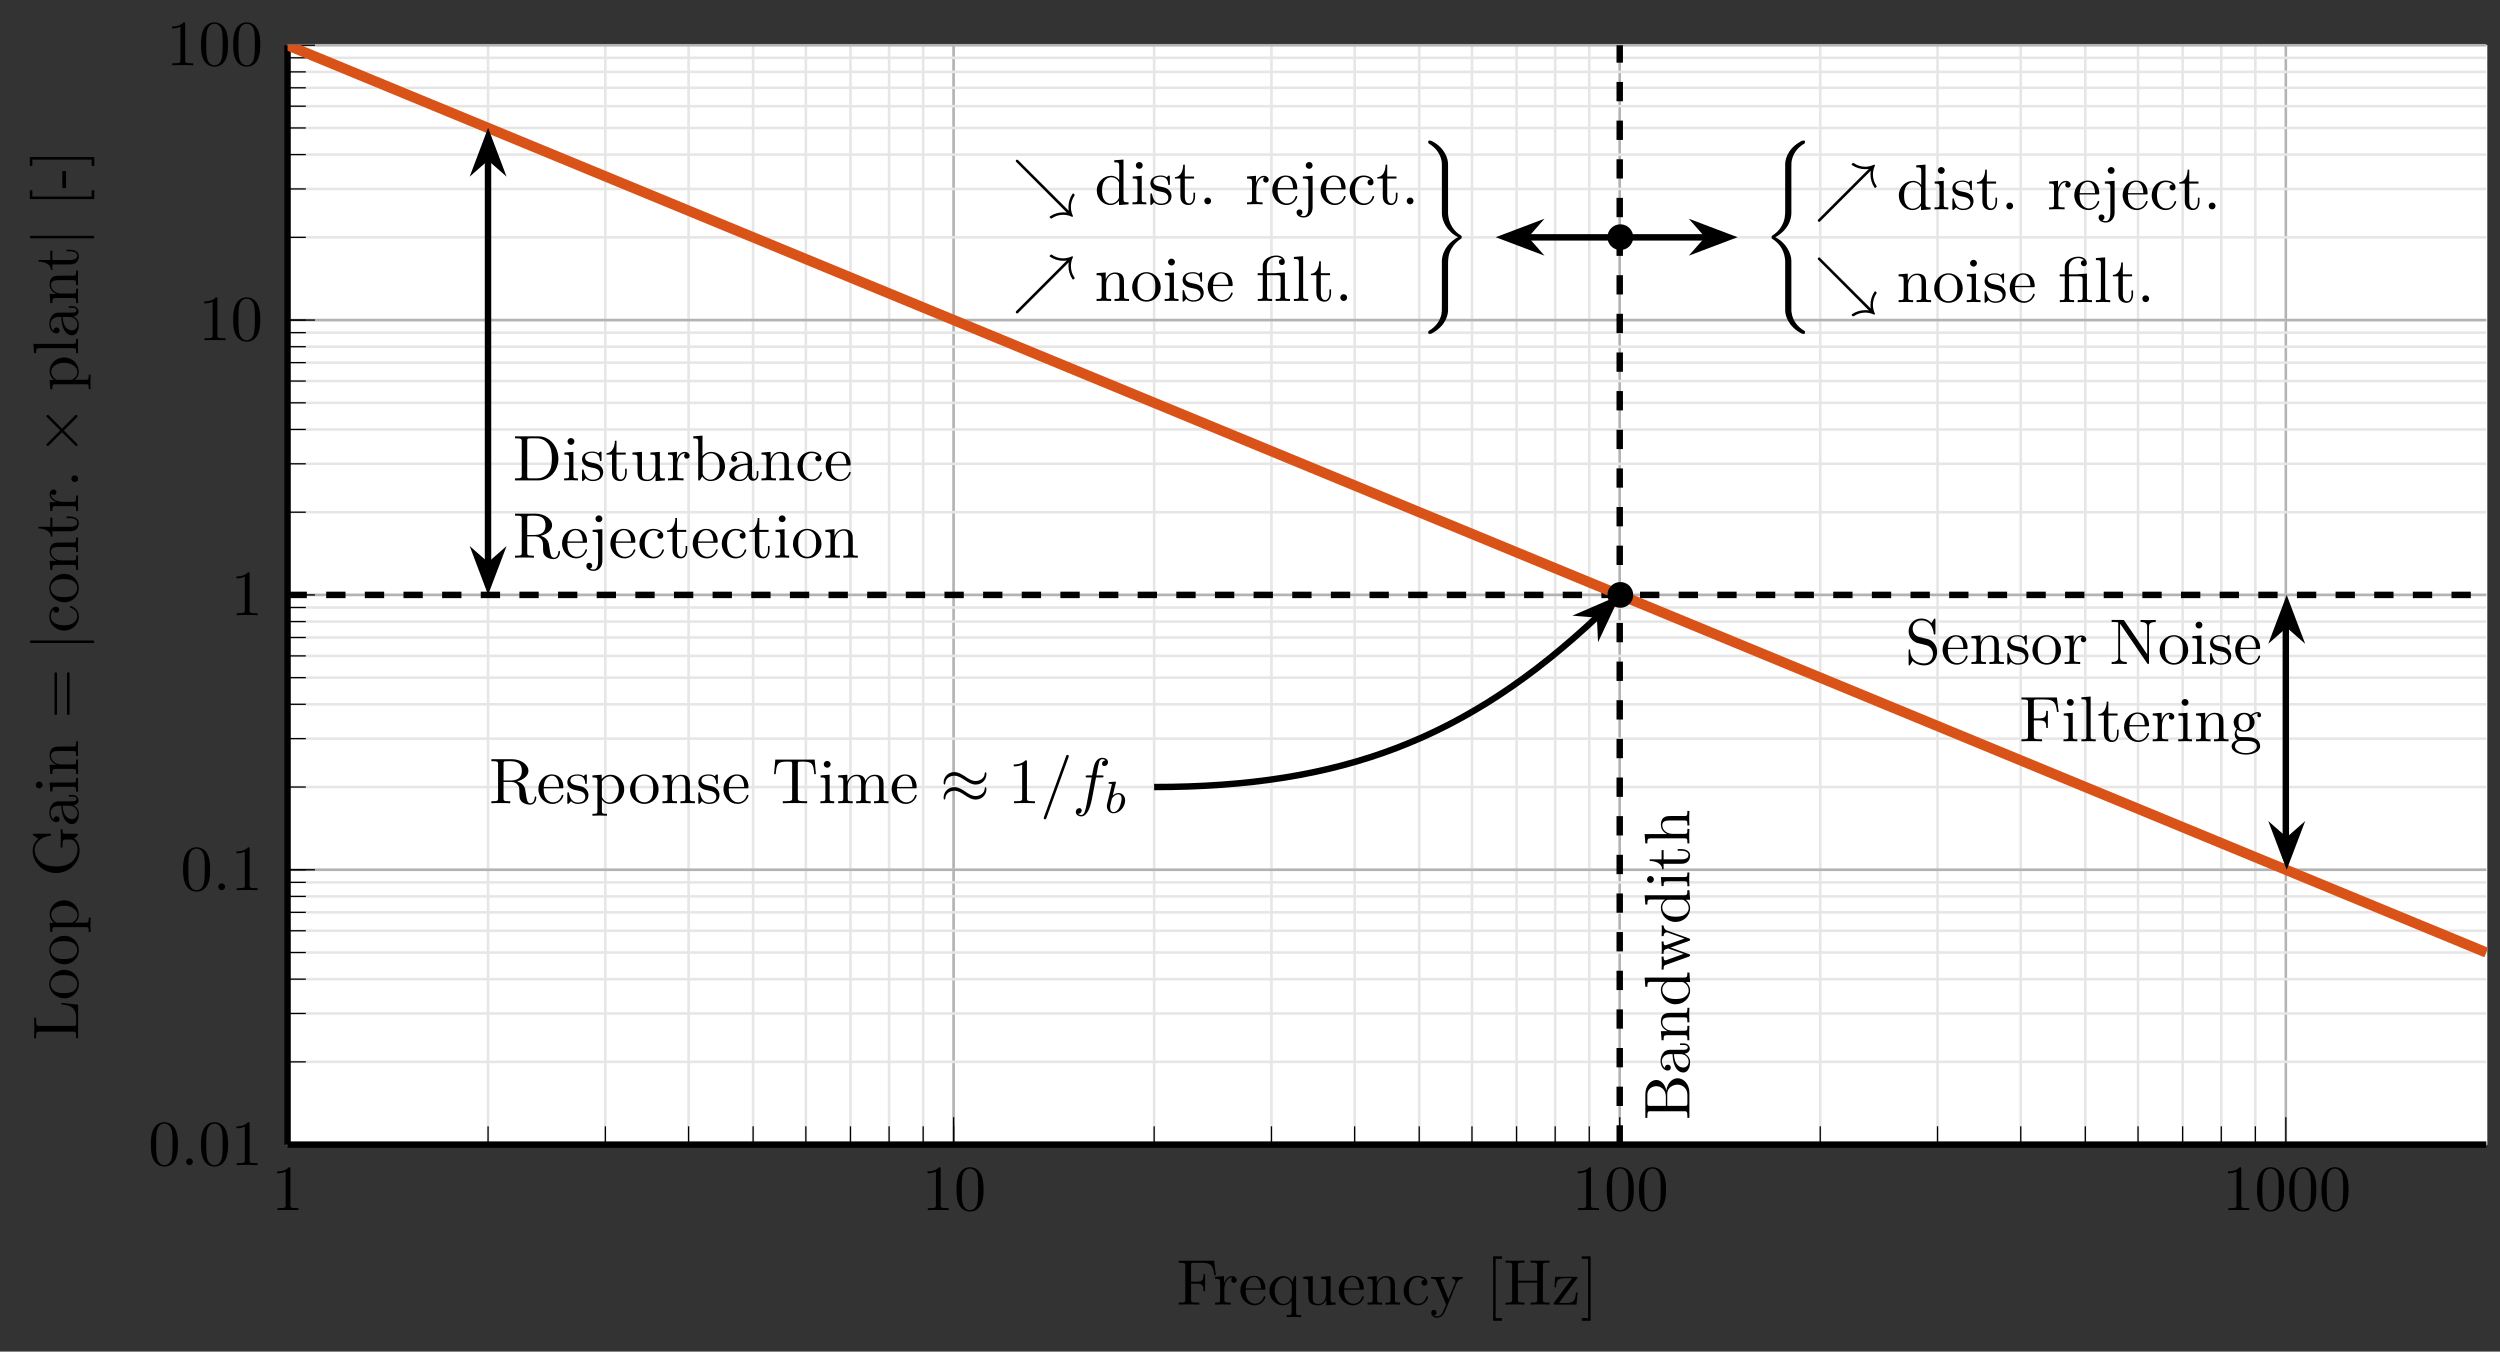 <?xml version="1.0" encoding="UTF-8"?>
<svg xmlns="http://www.w3.org/2000/svg" xmlns:xlink="http://www.w3.org/1999/xlink" width="384.822pt" height="208.048pt" viewBox="0 0 384.822 208.048" version="1.2">
<rect x="0" y="0" width="384.822" height="208.048" fill="#333333" stroke="none"/>
<defs>
<g>
<symbol overflow="visible" id="glyph0-0">
<path style="stroke:none;" d=""/>
</symbol>
<symbol overflow="visible" id="glyph0-1">
<path style="stroke:none;" d="M 4.156 0 L 4.156 -0.312 L 3.844 -0.312 C 2.953 -0.312 2.922 -0.422 2.922 -0.781 L 2.922 -6.344 C 2.922 -6.594 2.922 -6.609 2.688 -6.609 C 2.078 -5.969 1.203 -5.969 0.891 -5.969 L 0.891 -5.672 C 1.078 -5.672 1.672 -5.672 2.188 -5.922 L 2.188 -0.781 C 2.188 -0.422 2.156 -0.312 1.266 -0.312 L 0.938 -0.312 L 0.938 0 C 1.297 -0.031 2.156 -0.031 2.547 -0.031 C 2.953 -0.031 3.812 -0.031 4.156 0 Z M 4.156 0 "/>
</symbol>
<symbol overflow="visible" id="glyph0-2">
<path style="stroke:none;" d="M 4.562 -3.172 C 4.562 -3.969 4.516 -4.766 4.172 -5.5 C 3.703 -6.453 2.891 -6.609 2.484 -6.609 C 1.891 -6.609 1.156 -6.344 0.75 -5.422 C 0.438 -4.75 0.391 -3.969 0.391 -3.172 C 0.391 -2.438 0.422 -1.531 0.828 -0.781 C 1.266 0.016 1.984 0.219 2.469 0.219 C 3 0.219 3.766 0.016 4.203 -0.938 C 4.516 -1.625 4.562 -2.391 4.562 -3.172 Z M 3.734 -3.297 C 3.734 -2.547 3.734 -1.875 3.625 -1.234 C 3.484 -0.297 2.922 0 2.469 0 C 2.078 0 1.5 -0.25 1.312 -1.203 C 1.203 -1.797 1.203 -2.703 1.203 -3.297 C 1.203 -3.922 1.203 -4.578 1.297 -5.125 C 1.484 -6.297 2.219 -6.391 2.469 -6.391 C 2.797 -6.391 3.453 -6.219 3.641 -5.234 C 3.734 -4.672 3.734 -3.922 3.734 -3.297 Z M 3.734 -3.297 "/>
</symbol>
<symbol overflow="visible" id="glyph0-3">
<path style="stroke:none;" d="M 1.906 -0.531 C 1.906 -0.812 1.672 -1.047 1.375 -1.047 C 1.094 -1.047 0.859 -0.812 0.859 -0.531 C 0.859 -0.234 1.094 0 1.375 0 C 1.672 0 1.906 -0.234 1.906 -0.531 Z M 1.906 -0.531 "/>
</symbol>
<symbol overflow="visible" id="glyph0-4">
<path style="stroke:none;" d="M 7.016 -3.328 C 7.016 -5.219 5.672 -6.781 3.984 -6.781 L 0.344 -6.781 L 0.344 -6.469 L 0.578 -6.469 C 1.344 -6.469 1.375 -6.359 1.375 -6 L 1.375 -0.781 C 1.375 -0.422 1.344 -0.312 0.578 -0.312 L 0.344 -0.312 L 0.344 0 L 3.984 0 C 5.641 0 7.016 -1.469 7.016 -3.328 Z M 6.016 -3.328 C 6.016 -2.234 5.828 -1.641 5.484 -1.156 C 5.281 -0.891 4.719 -0.312 3.703 -0.312 L 2.703 -0.312 C 2.25 -0.312 2.219 -0.375 2.219 -0.703 L 2.219 -6.078 C 2.219 -6.406 2.25 -6.469 2.703 -6.469 L 3.703 -6.469 C 4.312 -6.469 5 -6.25 5.5 -5.547 C 5.938 -4.953 6.016 -4.109 6.016 -3.328 Z M 6.016 -3.328 "/>
</symbol>
<symbol overflow="visible" id="glyph0-5">
<path style="stroke:none;" d="M 2.453 0 L 2.453 -0.312 C 1.797 -0.312 1.75 -0.359 1.75 -0.75 L 1.75 -4.391 L 0.359 -4.281 L 0.359 -3.969 C 1.016 -3.969 1.094 -3.906 1.094 -3.422 L 1.094 -0.75 C 1.094 -0.312 0.984 -0.312 0.328 -0.312 L 0.328 0 L 1.422 -0.031 C 1.766 -0.031 2.109 -0.016 2.453 0 Z M 1.906 -6 C 1.906 -6.266 1.672 -6.516 1.375 -6.516 C 1.047 -6.516 0.844 -6.234 0.844 -6 C 0.844 -5.719 1.078 -5.469 1.375 -5.469 C 1.703 -5.469 1.906 -5.75 1.906 -6 Z M 1.906 -6 "/>
</symbol>
<symbol overflow="visible" id="glyph0-6">
<path style="stroke:none;" d="M 3.578 -1.266 C 3.578 -1.797 3.281 -2.094 3.156 -2.219 C 2.828 -2.531 2.438 -2.609 2.031 -2.688 C 1.469 -2.797 0.797 -2.922 0.797 -3.5 C 0.797 -3.844 1.062 -4.25 1.922 -4.25 C 3 -4.25 3.062 -3.359 3.078 -3.062 C 3.078 -2.969 3.188 -2.969 3.188 -2.969 C 3.328 -2.969 3.328 -3.016 3.328 -3.203 L 3.328 -4.203 C 3.328 -4.375 3.328 -4.438 3.219 -4.438 C 3.172 -4.438 3.141 -4.438 3.016 -4.328 C 2.984 -4.281 2.891 -4.203 2.844 -4.172 C 2.469 -4.438 2.062 -4.438 1.922 -4.438 C 0.703 -4.438 0.328 -3.781 0.328 -3.219 C 0.328 -2.875 0.484 -2.594 0.75 -2.375 C 1.078 -2.125 1.344 -2.062 2.062 -1.922 C 2.281 -1.891 3.094 -1.719 3.094 -1.016 C 3.094 -0.5 2.75 -0.109 1.969 -0.109 C 1.141 -0.109 0.781 -0.672 0.594 -1.516 C 0.562 -1.641 0.562 -1.688 0.453 -1.688 C 0.328 -1.688 0.328 -1.625 0.328 -1.438 L 0.328 -0.125 C 0.328 0.047 0.328 0.109 0.438 0.109 C 0.484 0.109 0.5 0.094 0.688 -0.094 C 0.703 -0.109 0.703 -0.125 0.891 -0.312 C 1.312 0.094 1.766 0.109 1.969 0.109 C 3.109 0.109 3.578 -0.562 3.578 -1.266 Z M 3.578 -1.266 "/>
</symbol>
<symbol overflow="visible" id="glyph0-7">
<path style="stroke:none;" d="M 3.297 -1.234 L 3.297 -1.797 L 3.047 -1.797 L 3.047 -1.25 C 3.047 -0.516 2.75 -0.141 2.375 -0.141 C 1.719 -0.141 1.719 -1.047 1.719 -1.203 L 1.719 -3.969 L 3.141 -3.969 L 3.141 -4.281 L 1.719 -4.281 L 1.719 -6.109 L 1.469 -6.109 C 1.453 -5.281 1.156 -4.234 0.188 -4.188 L 0.188 -3.969 L 1.031 -3.969 L 1.031 -1.234 C 1.031 -0.016 1.953 0.109 2.312 0.109 C 3.016 0.109 3.297 -0.594 3.297 -1.234 Z M 3.297 -1.234 "/>
</symbol>
<symbol overflow="visible" id="glyph0-8">
<path style="stroke:none;" d="M 5.312 0 L 5.312 -0.312 C 4.609 -0.312 4.531 -0.375 4.531 -0.859 L 4.531 -4.391 L 3.078 -4.281 L 3.078 -3.969 C 3.766 -3.969 3.844 -3.906 3.844 -3.406 L 3.844 -1.641 C 3.844 -0.781 3.375 -0.109 2.656 -0.109 C 1.812 -0.109 1.781 -0.578 1.781 -1.094 L 1.781 -4.391 L 0.312 -4.281 L 0.312 -3.969 C 1.094 -3.969 1.094 -3.938 1.094 -3.062 L 1.094 -1.562 C 1.094 -0.797 1.094 0.109 2.594 0.109 C 3.156 0.109 3.594 -0.172 3.875 -0.781 L 3.875 0.109 Z M 5.312 0 "/>
</symbol>
<symbol overflow="visible" id="glyph0-9">
<path style="stroke:none;" d="M 3.609 -3.781 C 3.609 -4.094 3.297 -4.391 2.875 -4.391 C 2.156 -4.391 1.797 -3.719 1.656 -3.297 L 1.656 -4.391 L 0.281 -4.281 L 0.281 -3.969 C 0.969 -3.969 1.047 -3.906 1.047 -3.406 L 1.047 -0.75 C 1.047 -0.312 0.938 -0.312 0.281 -0.312 L 0.281 0 L 1.406 -0.031 C 1.812 -0.031 2.266 -0.031 2.672 0 L 2.672 -0.312 L 2.453 -0.312 C 1.719 -0.312 1.703 -0.422 1.703 -0.781 L 1.703 -2.297 C 1.703 -3.281 2.125 -4.172 2.875 -4.172 C 2.953 -4.172 2.969 -4.172 2.984 -4.156 C 2.953 -4.141 2.766 -4.031 2.766 -3.766 C 2.766 -3.5 2.969 -3.344 3.188 -3.344 C 3.359 -3.344 3.609 -3.469 3.609 -3.781 Z M 3.609 -3.781 "/>
</symbol>
<symbol overflow="visible" id="glyph0-10">
<path style="stroke:none;" d="M 5.172 -2.141 C 5.172 -3.406 4.203 -4.391 3.062 -4.391 C 2.297 -4.391 1.859 -3.922 1.703 -3.734 L 1.703 -6.891 L 0.281 -6.781 L 0.281 -6.469 C 0.969 -6.469 1.047 -6.406 1.047 -5.906 L 1.047 0 L 1.297 0 L 1.656 -0.609 C 1.812 -0.391 2.219 0.109 2.953 0.109 C 4.141 0.109 5.172 -0.859 5.172 -2.141 Z M 4.344 -2.156 C 4.344 -1.781 4.328 -1.188 4.031 -0.75 C 3.828 -0.438 3.453 -0.109 2.922 -0.109 C 2.469 -0.109 2.109 -0.344 1.875 -0.719 C 1.734 -0.922 1.734 -0.953 1.734 -1.125 L 1.734 -3.172 C 1.734 -3.359 1.734 -3.375 1.844 -3.531 C 2.234 -4.094 2.781 -4.172 3.016 -4.172 C 3.469 -4.172 3.812 -3.906 4.062 -3.531 C 4.312 -3.125 4.344 -2.562 4.344 -2.156 Z M 4.344 -2.156 "/>
</symbol>
<symbol overflow="visible" id="glyph0-11">
<path style="stroke:none;" d="M 4.797 -0.891 L 4.797 -1.438 L 4.547 -1.438 L 4.547 -0.891 C 4.547 -0.312 4.297 -0.25 4.188 -0.25 C 3.859 -0.25 3.812 -0.688 3.812 -0.75 L 3.812 -2.734 C 3.812 -3.141 3.812 -3.531 3.469 -3.906 C 3.078 -4.281 2.578 -4.438 2.109 -4.438 C 1.297 -4.438 0.609 -3.984 0.609 -3.328 C 0.609 -3.031 0.797 -2.859 1.062 -2.859 C 1.344 -2.859 1.516 -3.062 1.516 -3.312 C 1.516 -3.438 1.469 -3.766 1.016 -3.766 C 1.281 -4.125 1.766 -4.234 2.078 -4.234 C 2.562 -4.234 3.141 -3.844 3.141 -2.953 L 3.141 -2.594 C 2.625 -2.562 1.938 -2.531 1.312 -2.234 C 0.562 -1.891 0.312 -1.375 0.312 -0.938 C 0.312 -0.141 1.281 0.109 1.906 0.109 C 2.562 0.109 3.016 -0.281 3.203 -0.75 C 3.25 -0.359 3.516 0.062 3.984 0.062 C 4.188 0.062 4.797 -0.078 4.797 -0.891 Z M 3.141 -1.391 C 3.141 -0.453 2.422 -0.109 1.969 -0.109 C 1.484 -0.109 1.078 -0.453 1.078 -0.953 C 1.078 -1.5 1.5 -2.328 3.141 -2.375 Z M 3.141 -1.391 "/>
</symbol>
<symbol overflow="visible" id="glyph0-12">
<path style="stroke:none;" d="M 5.312 0 L 5.312 -0.312 C 4.797 -0.312 4.547 -0.312 4.531 -0.609 L 4.531 -2.5 C 4.531 -3.359 4.531 -3.656 4.234 -4.016 C 4.094 -4.188 3.766 -4.391 3.188 -4.391 C 2.453 -4.391 2 -3.953 1.719 -3.344 L 1.719 -4.391 L 0.312 -4.281 L 0.312 -3.969 C 1.016 -3.969 1.094 -3.906 1.094 -3.406 L 1.094 -0.75 C 1.094 -0.312 0.984 -0.312 0.312 -0.312 L 0.312 0 L 1.438 -0.031 L 2.547 0 L 2.547 -0.312 C 1.891 -0.312 1.781 -0.312 1.781 -0.75 L 1.781 -2.578 C 1.781 -3.609 2.484 -4.172 3.109 -4.172 C 3.734 -4.172 3.844 -3.625 3.844 -3.062 L 3.844 -0.75 C 3.844 -0.312 3.734 -0.312 3.078 -0.312 L 3.078 0 L 4.203 -0.031 Z M 5.312 0 "/>
</symbol>
<symbol overflow="visible" id="glyph0-13">
<path style="stroke:none;" d="M 4.125 -1.188 C 4.125 -1.281 4.016 -1.281 3.984 -1.281 C 3.906 -1.281 3.875 -1.234 3.859 -1.188 C 3.578 -0.266 2.922 -0.141 2.562 -0.141 C 2.031 -0.141 1.156 -0.562 1.156 -2.156 C 1.156 -3.781 1.969 -4.203 2.5 -4.203 C 2.594 -4.203 3.219 -4.188 3.562 -3.828 C 3.156 -3.797 3.094 -3.5 3.094 -3.375 C 3.094 -3.109 3.281 -2.922 3.547 -2.922 C 3.812 -2.922 4.016 -3.078 4.016 -3.391 C 4.016 -4.062 3.25 -4.438 2.484 -4.438 C 1.25 -4.438 0.344 -3.375 0.344 -2.141 C 0.344 -0.875 1.312 0.109 2.469 0.109 C 3.797 0.109 4.125 -1.078 4.125 -1.188 Z M 4.125 -1.188 "/>
</symbol>
<symbol overflow="visible" id="glyph0-14">
<path style="stroke:none;" d="M 4.125 -1.188 C 4.125 -1.281 4.031 -1.297 3.984 -1.297 C 3.906 -1.297 3.875 -1.234 3.859 -1.156 C 3.516 -0.141 2.625 -0.141 2.516 -0.141 C 2.031 -0.141 1.625 -0.438 1.406 -0.797 C 1.094 -1.281 1.094 -1.938 1.094 -2.297 L 3.875 -2.297 C 4.094 -2.297 4.125 -2.297 4.125 -2.5 C 4.125 -3.484 3.578 -4.438 2.344 -4.438 C 1.188 -4.438 0.281 -3.422 0.281 -2.188 C 0.281 -0.859 1.312 0.109 2.453 0.109 C 3.672 0.109 4.125 -0.984 4.125 -1.188 Z M 3.469 -2.5 L 1.109 -2.5 C 1.172 -3.984 2 -4.234 2.344 -4.234 C 3.359 -4.234 3.469 -2.891 3.469 -2.5 Z M 3.469 -2.5 "/>
</symbol>
<symbol overflow="visible" id="glyph0-15">
<path style="stroke:none;" d="M 7.266 -0.875 C 7.266 -0.938 7.266 -1.047 7.141 -1.047 C 7.031 -1.047 7.031 -0.953 7.016 -0.891 C 6.953 -0.172 6.609 0 6.359 0 C 5.875 0 5.797 -0.5 5.656 -1.422 L 5.531 -2.219 C 5.344 -2.859 4.859 -3.188 4.312 -3.375 C 5.281 -3.609 6.047 -4.219 6.047 -4.984 C 6.047 -5.938 4.922 -6.781 3.469 -6.781 L 0.344 -6.781 L 0.344 -6.469 L 0.578 -6.469 C 1.344 -6.469 1.375 -6.359 1.375 -6 L 1.375 -0.781 C 1.375 -0.422 1.344 -0.312 0.578 -0.312 L 0.344 -0.312 L 0.344 0 C 0.703 -0.031 1.406 -0.031 1.797 -0.031 C 2.188 -0.031 2.891 -0.031 3.25 0 L 3.25 -0.312 L 3 -0.312 C 2.25 -0.312 2.219 -0.422 2.219 -0.781 L 2.219 -3.281 L 3.359 -3.281 C 3.516 -3.281 3.938 -3.281 4.281 -2.953 C 4.656 -2.594 4.656 -2.281 4.656 -1.625 C 4.656 -0.969 4.656 -0.578 5.062 -0.203 C 5.484 0.156 6.016 0.219 6.312 0.219 C 7.094 0.219 7.266 -0.594 7.266 -0.875 Z M 5.031 -4.984 C 5.031 -4.312 4.797 -3.5 3.328 -3.5 L 2.219 -3.5 L 2.219 -6.078 C 2.219 -6.297 2.219 -6.422 2.438 -6.453 C 2.547 -6.469 2.828 -6.469 3.031 -6.469 C 3.922 -6.469 5.031 -6.422 5.031 -4.984 Z M 5.031 -4.984 "/>
</symbol>
<symbol overflow="visible" id="glyph0-16">
<path style="stroke:none;" d="M 2.078 0.5 L 2.078 -4.391 L 0.578 -4.281 L 0.578 -3.969 C 1.344 -3.969 1.422 -3.906 1.422 -3.406 L 1.422 0.516 C 1.422 0.969 1.344 1.812 0.703 1.812 C 0.656 1.812 0.422 1.812 0.172 1.688 C 0.312 1.641 0.516 1.516 0.516 1.234 C 0.516 0.984 0.344 0.781 0.062 0.781 C -0.219 0.781 -0.391 0.984 -0.391 1.234 C -0.391 1.75 0.156 2.031 0.719 2.031 C 1.469 2.031 2.078 1.406 2.078 0.5 Z M 2.078 -6 C 2.078 -6.266 1.859 -6.516 1.562 -6.516 C 1.219 -6.516 1.016 -6.234 1.016 -6 C 1.016 -5.719 1.25 -5.469 1.547 -5.469 C 1.891 -5.469 2.078 -5.75 2.078 -6 Z M 2.078 -6 "/>
</symbol>
<symbol overflow="visible" id="glyph0-17">
<path style="stroke:none;" d="M 4.672 -2.125 C 4.672 -3.391 3.688 -4.438 2.484 -4.438 C 1.234 -4.438 0.281 -3.359 0.281 -2.125 C 0.281 -0.844 1.312 0.109 2.469 0.109 C 3.672 0.109 4.672 -0.859 4.672 -2.125 Z M 3.844 -2.203 C 3.844 -1.844 3.844 -1.312 3.625 -0.875 C 3.406 -0.422 2.969 -0.141 2.484 -0.141 C 2.047 -0.141 1.625 -0.344 1.344 -0.797 C 1.094 -1.234 1.094 -1.844 1.094 -2.203 C 1.094 -2.594 1.094 -3.125 1.344 -3.562 C 1.609 -4.016 2.078 -4.234 2.469 -4.234 C 2.906 -4.234 3.328 -4.016 3.594 -3.578 C 3.844 -3.156 3.844 -2.578 3.844 -2.203 Z M 3.844 -2.203 "/>
</symbol>
<symbol overflow="visible" id="glyph0-18">
<path style="stroke:none;" d="M 4.953 -1.844 C 4.953 -2.844 4.297 -3.656 3.469 -3.844 L 2.188 -4.156 C 1.578 -4.312 1.188 -4.844 1.188 -5.422 C 1.188 -6.109 1.719 -6.719 2.5 -6.719 C 4.156 -6.719 4.375 -5.094 4.438 -4.641 C 4.438 -4.578 4.438 -4.531 4.547 -4.531 C 4.688 -4.531 4.688 -4.578 4.688 -4.766 L 4.688 -6.75 C 4.688 -6.922 4.688 -7 4.578 -7 C 4.5 -7 4.5 -6.984 4.422 -6.859 L 4.078 -6.297 C 3.781 -6.594 3.375 -7 2.484 -7 C 1.391 -7 0.562 -6.125 0.562 -5.062 C 0.562 -4.25 1.078 -3.516 1.859 -3.25 C 1.969 -3.219 2.469 -3.094 3.172 -2.922 C 3.438 -2.859 3.734 -2.781 4.016 -2.422 C 4.219 -2.156 4.312 -1.828 4.312 -1.516 C 4.312 -0.797 3.812 -0.094 2.984 -0.094 C 2.703 -0.094 1.938 -0.141 1.422 -0.625 C 0.844 -1.156 0.812 -1.797 0.797 -2.156 C 0.797 -2.25 0.719 -2.25 0.688 -2.25 C 0.562 -2.25 0.562 -2.188 0.562 -2 L 0.562 -0.016 C 0.562 0.156 0.562 0.219 0.672 0.219 C 0.734 0.219 0.75 0.203 0.812 0.094 C 0.812 0.094 0.844 0.047 1.172 -0.469 C 1.484 -0.141 2.109 0.219 3 0.219 C 4.156 0.219 4.953 -0.75 4.953 -1.844 Z M 4.953 -1.844 "/>
</symbol>
<symbol overflow="visible" id="glyph0-19">
<path style="stroke:none;" d="M 7.109 -6.469 L 7.109 -6.781 L 5.938 -6.75 L 4.781 -6.781 L 4.781 -6.469 C 5.797 -6.469 5.797 -6 5.797 -5.734 L 5.797 -1.5 L 2.297 -6.641 C 2.219 -6.766 2.203 -6.781 2.016 -6.781 L 0.328 -6.781 L 0.328 -6.469 L 0.609 -6.469 C 0.766 -6.469 0.969 -6.453 1.109 -6.453 C 1.344 -6.422 1.344 -6.406 1.344 -6.219 L 1.344 -1.047 C 1.344 -0.781 1.344 -0.312 0.328 -0.312 L 0.328 0 L 1.484 -0.031 L 2.656 0 L 2.656 -0.312 C 1.625 -0.312 1.625 -0.781 1.625 -1.047 L 1.625 -6.203 C 1.672 -6.156 1.688 -6.141 1.719 -6.078 L 5.781 -0.125 C 5.859 -0.016 5.875 0 5.938 0 C 6.078 0 6.078 -0.062 6.078 -0.266 L 6.078 -5.734 C 6.078 -6 6.078 -6.469 7.109 -6.469 Z M 7.109 -6.469 "/>
</symbol>
<symbol overflow="visible" id="glyph0-20">
<path style="stroke:none;" d="M 6.047 -4.516 L 5.781 -6.75 L 0.328 -6.75 L 0.328 -6.438 L 0.562 -6.438 C 1.328 -6.438 1.344 -6.328 1.344 -5.969 L 1.344 -0.781 C 1.344 -0.422 1.328 -0.312 0.562 -0.312 L 0.328 -0.312 L 0.328 0 C 0.672 -0.031 1.453 -0.031 1.828 -0.031 C 2.25 -0.031 3.141 -0.031 3.5 0 L 3.5 -0.312 L 3.172 -0.312 C 2.234 -0.312 2.234 -0.438 2.234 -0.781 L 2.234 -3.219 L 3.078 -3.219 C 4.031 -3.219 4.141 -2.906 4.141 -2.062 L 4.391 -2.062 L 4.391 -4.688 L 4.141 -4.688 C 4.141 -3.859 4.031 -3.531 3.078 -3.531 L 2.234 -3.531 L 2.234 -6.047 C 2.234 -6.375 2.25 -6.438 2.719 -6.438 L 3.906 -6.438 C 5.391 -6.438 5.641 -5.891 5.797 -4.516 Z M 6.047 -4.516 "/>
</symbol>
<symbol overflow="visible" id="glyph0-21">
<path style="stroke:none;" d="M 2.531 0 L 2.531 -0.312 C 1.859 -0.312 1.75 -0.312 1.75 -0.75 L 1.75 -6.891 L 0.328 -6.781 L 0.328 -6.469 C 1.016 -6.469 1.094 -6.406 1.094 -5.906 L 1.094 -0.75 C 1.094 -0.312 0.984 -0.312 0.328 -0.312 L 0.328 0 L 1.422 -0.031 Z M 2.531 0 "/>
</symbol>
<symbol overflow="visible" id="glyph0-22">
<path style="stroke:none;" d="M 4.812 -4.016 C 4.812 -4.172 4.688 -4.5 4.312 -4.5 C 4.109 -4.5 3.672 -4.438 3.25 -4.031 C 2.844 -4.359 2.422 -4.391 2.203 -4.391 C 1.281 -4.391 0.594 -3.703 0.594 -2.938 C 0.594 -2.5 0.812 -2.125 1.062 -1.922 C 0.938 -1.766 0.75 -1.438 0.75 -1.094 C 0.75 -0.781 0.891 -0.406 1.188 -0.203 C 0.594 -0.047 0.281 0.391 0.281 0.781 C 0.281 1.5 1.266 2.047 2.469 2.047 C 3.641 2.047 4.672 1.531 4.672 0.766 C 4.672 0.422 4.531 -0.094 4.031 -0.359 C 3.5 -0.641 2.922 -0.641 2.328 -0.641 C 2.078 -0.641 1.641 -0.641 1.578 -0.656 C 1.266 -0.688 1.047 -1 1.047 -1.312 C 1.047 -1.359 1.047 -1.594 1.219 -1.781 C 1.609 -1.516 2.016 -1.484 2.203 -1.484 C 3.125 -1.484 3.812 -2.156 3.812 -2.922 C 3.812 -3.297 3.656 -3.656 3.406 -3.891 C 3.766 -4.234 4.125 -4.281 4.297 -4.281 C 4.297 -4.281 4.359 -4.281 4.391 -4.266 C 4.281 -4.234 4.234 -4.125 4.234 -4 C 4.234 -3.828 4.359 -3.703 4.531 -3.703 C 4.625 -3.703 4.812 -3.781 4.812 -4.016 Z M 3.062 -2.938 C 3.062 -2.672 3.062 -2.344 2.906 -2.109 C 2.828 -1.984 2.594 -1.703 2.203 -1.703 C 1.344 -1.703 1.344 -2.703 1.344 -2.922 C 1.344 -3.188 1.344 -3.516 1.5 -3.766 C 1.578 -3.875 1.812 -4.156 2.203 -4.156 C 3.062 -4.156 3.062 -3.172 3.062 -2.938 Z M 4.156 0.781 C 4.156 1.312 3.453 1.812 2.484 1.812 C 1.484 1.812 0.797 1.312 0.797 0.781 C 0.797 0.328 1.172 -0.047 1.609 -0.062 L 2.188 -0.062 C 3.047 -0.062 4.156 -0.062 4.156 0.781 Z M 4.156 0.781 "/>
</symbol>
<symbol overflow="visible" id="glyph0-23">
<path style="stroke:none;" d="M 5.234 0 L 5.234 -0.312 C 4.531 -0.312 4.453 -0.375 4.453 -0.859 L 4.453 -6.891 L 3.031 -6.781 L 3.031 -6.469 C 3.719 -6.469 3.797 -6.406 3.797 -5.906 L 3.797 -3.766 C 3.516 -4.125 3.078 -4.391 2.547 -4.391 C 1.375 -4.391 0.344 -3.406 0.344 -2.141 C 0.344 -0.875 1.312 0.109 2.438 0.109 C 3.078 0.109 3.516 -0.234 3.766 -0.547 L 3.766 0.109 Z M 3.766 -1.172 C 3.766 -0.984 3.766 -0.969 3.656 -0.797 C 3.359 -0.328 2.922 -0.109 2.484 -0.109 C 2.047 -0.109 1.688 -0.359 1.453 -0.75 C 1.188 -1.156 1.156 -1.719 1.156 -2.125 C 1.156 -2.484 1.188 -3.078 1.469 -3.531 C 1.672 -3.844 2.047 -4.172 2.594 -4.172 C 2.938 -4.172 3.359 -4.016 3.656 -3.578 C 3.766 -3.406 3.766 -3.391 3.766 -3.203 Z M 3.766 -1.172 "/>
</symbol>
<symbol overflow="visible" id="glyph0-24">
<path style="stroke:none;" d="M 5.234 0 L 5.234 -0.312 C 4.562 -0.312 4.453 -0.312 4.453 -0.75 L 4.453 -4.391 L 3.203 -4.312 C 3.047 -4.297 3.031 -4.281 3.031 -4.281 C 3 -4.281 2.984 -4.281 2.844 -4.281 L 1.672 -4.281 L 1.672 -5.391 C 1.672 -6.375 2.531 -6.781 3.141 -6.781 C 3.438 -6.781 3.797 -6.672 4 -6.453 C 3.594 -6.422 3.531 -6.156 3.531 -6 C 3.531 -5.672 3.797 -5.531 3.984 -5.531 C 4.203 -5.531 4.438 -5.688 4.438 -6 C 4.438 -6.578 3.891 -7 3.156 -7 C 2.234 -7 1.047 -6.484 1.047 -5.406 L 1.047 -4.281 L 0.266 -4.281 L 0.266 -3.969 L 1.047 -3.969 L 1.047 -0.75 C 1.047 -0.312 0.938 -0.312 0.281 -0.312 L 0.281 0 L 1.375 -0.031 L 2.484 0 L 2.484 -0.312 C 1.812 -0.312 1.703 -0.312 1.703 -0.75 L 1.703 -3.969 L 3.281 -3.969 C 3.734 -3.969 3.797 -3.844 3.797 -3.438 L 3.797 -0.75 C 3.797 -0.312 3.688 -0.312 3.031 -0.312 L 3.031 0 L 4.125 -0.031 Z M 5.234 0 "/>
</symbol>
<symbol overflow="visible" id="glyph0-25">
<path style="stroke:none;" d="M 5.172 -2.141 C 5.172 -3.406 4.203 -4.391 3.094 -4.391 C 2.328 -4.391 1.906 -3.953 1.703 -3.734 L 1.703 -4.391 L 0.281 -4.281 L 0.281 -3.969 C 0.984 -3.969 1.047 -3.906 1.047 -3.469 L 1.047 1.172 C 1.047 1.625 0.938 1.625 0.281 1.625 L 0.281 1.922 L 1.391 1.891 L 2.516 1.922 L 2.516 1.625 C 1.844 1.625 1.734 1.625 1.734 1.172 L 1.734 -0.578 C 1.781 -0.422 2.203 0.109 2.953 0.109 C 4.141 0.109 5.172 -0.859 5.172 -2.141 Z M 4.344 -2.141 C 4.344 -0.938 3.656 -0.109 2.922 -0.109 C 2.516 -0.109 2.141 -0.312 1.875 -0.719 C 1.734 -0.922 1.734 -0.938 1.734 -1.125 L 1.734 -3.344 C 2.031 -3.844 2.516 -4.141 3.016 -4.141 C 3.734 -4.141 4.344 -3.266 4.344 -2.141 Z M 4.344 -2.141 "/>
</symbol>
<symbol overflow="visible" id="glyph0-26">
<path style="stroke:none;" d="M 6.797 -4.484 L 6.609 -6.719 L 0.547 -6.719 L 0.359 -4.484 L 0.609 -4.484 C 0.75 -6.078 0.891 -6.406 2.391 -6.406 C 2.562 -6.406 2.828 -6.406 2.922 -6.391 C 3.141 -6.344 3.141 -6.234 3.141 -6.016 L 3.141 -0.781 C 3.141 -0.453 3.141 -0.312 2.094 -0.312 L 1.703 -0.312 L 1.703 0 C 2.109 -0.031 3.109 -0.031 3.578 -0.031 C 4.031 -0.031 5.047 -0.031 5.453 0 L 5.453 -0.312 L 5.062 -0.312 C 4.016 -0.312 4.016 -0.453 4.016 -0.781 L 4.016 -6.016 C 4.016 -6.219 4.016 -6.344 4.203 -6.391 C 4.312 -6.406 4.578 -6.406 4.766 -6.406 C 6.266 -6.406 6.406 -6.078 6.547 -4.484 Z M 6.797 -4.484 "/>
</symbol>
<symbol overflow="visible" id="glyph0-27">
<path style="stroke:none;" d="M 8.062 0 L 8.062 -0.312 C 7.547 -0.312 7.297 -0.312 7.297 -0.609 L 7.297 -2.5 C 7.297 -3.359 7.297 -3.656 6.984 -4.016 C 6.844 -4.188 6.516 -4.391 5.938 -4.391 C 5.109 -4.391 4.672 -3.797 4.5 -3.406 C 4.359 -4.281 3.625 -4.391 3.188 -4.391 C 2.453 -4.391 2 -3.953 1.719 -3.344 L 1.719 -4.391 L 0.312 -4.281 L 0.312 -3.969 C 1.016 -3.969 1.094 -3.906 1.094 -3.406 L 1.094 -0.75 C 1.094 -0.312 0.984 -0.312 0.312 -0.312 L 0.312 0 L 1.438 -0.031 L 2.547 0 L 2.547 -0.312 C 1.891 -0.312 1.781 -0.312 1.781 -0.75 L 1.781 -2.578 C 1.781 -3.609 2.484 -4.172 3.109 -4.172 C 3.734 -4.172 3.844 -3.625 3.844 -3.062 L 3.844 -0.75 C 3.844 -0.312 3.734 -0.312 3.078 -0.312 L 3.078 0 L 4.203 -0.031 L 5.312 0 L 5.312 -0.312 C 4.641 -0.312 4.531 -0.312 4.531 -0.75 L 4.531 -2.578 C 4.531 -3.609 5.234 -4.172 5.875 -4.172 C 6.5 -4.172 6.609 -3.625 6.609 -3.062 L 6.609 -0.75 C 6.609 -0.312 6.5 -0.312 5.828 -0.312 L 5.828 0 L 6.953 -0.031 Z M 8.062 0 "/>
</symbol>
<symbol overflow="visible" id="glyph0-28">
<path style="stroke:none;" d="M 5.234 1.922 L 5.234 1.625 C 4.562 1.625 4.453 1.625 4.453 1.172 L 4.453 -4.391 L 4.234 -4.391 L 3.859 -3.484 C 3.734 -3.766 3.328 -4.391 2.531 -4.391 C 1.375 -4.391 0.344 -3.422 0.344 -2.141 C 0.344 -0.891 1.297 0.109 2.453 0.109 C 3.141 0.109 3.547 -0.312 3.766 -0.609 L 3.766 1.172 C 3.766 1.625 3.656 1.625 3 1.625 L 3 1.922 L 4.109 1.891 Z M 3.797 -1.344 C 3.797 -1.031 3.625 -0.75 3.406 -0.516 C 3.281 -0.375 2.953 -0.109 2.484 -0.109 C 1.766 -0.109 1.156 -0.984 1.156 -2.141 C 1.156 -3.312 1.859 -4.141 2.594 -4.141 C 3.391 -4.141 3.797 -3.281 3.797 -2.75 Z M 3.797 -1.344 "/>
</symbol>
<symbol overflow="visible" id="glyph0-29">
<path style="stroke:none;" d="M 5.047 -3.969 L 5.047 -4.281 C 4.812 -4.25 4.531 -4.25 4.297 -4.25 L 3.438 -4.281 L 3.438 -3.969 C 3.734 -3.953 3.906 -3.797 3.906 -3.547 C 3.906 -3.438 3.891 -3.422 3.844 -3.297 L 2.844 -0.859 L 1.734 -3.531 C 1.703 -3.625 1.672 -3.672 1.672 -3.703 C 1.672 -3.969 2.047 -3.969 2.234 -3.969 L 2.234 -4.281 L 1.156 -4.25 C 0.891 -4.25 0.484 -4.25 0.188 -4.281 L 0.188 -3.969 C 0.672 -3.969 0.859 -3.969 0.984 -3.625 L 2.484 0 L 2.234 0.578 C 2.016 1.125 1.734 1.812 1.094 1.812 C 1.047 1.812 0.828 1.812 0.641 1.641 C 0.938 1.594 1.016 1.375 1.016 1.219 C 1.016 0.969 0.828 0.797 0.609 0.797 C 0.406 0.797 0.188 0.938 0.188 1.234 C 0.188 1.672 0.609 2.031 1.094 2.031 C 1.719 2.031 2.141 1.469 2.375 0.906 L 4.125 -3.328 C 4.375 -3.953 4.875 -3.969 5.047 -3.969 Z M 5.047 -3.969 "/>
</symbol>
<symbol overflow="visible" id="glyph0-30">
<path style="stroke:none;" d="M 2.531 2.484 L 2.531 2.078 L 1.562 2.078 L 1.562 -7.047 L 2.531 -7.047 L 2.531 -7.438 L 1.172 -7.438 L 1.172 2.484 Z M 2.531 2.484 "/>
</symbol>
<symbol overflow="visible" id="glyph0-31">
<path style="stroke:none;" d="M 7.109 0 L 7.109 -0.312 L 6.859 -0.312 C 6.109 -0.312 6.078 -0.422 6.078 -0.781 L 6.078 -6 C 6.078 -6.359 6.109 -6.469 6.859 -6.469 L 7.109 -6.469 L 7.109 -6.781 C 6.75 -6.75 6.016 -6.75 5.641 -6.75 C 5.266 -6.75 4.531 -6.75 4.172 -6.781 L 4.172 -6.469 L 4.422 -6.469 C 5.172 -6.469 5.203 -6.359 5.203 -6 L 5.203 -3.688 L 2.234 -3.688 L 2.234 -6 C 2.234 -6.359 2.25 -6.469 3.016 -6.469 L 3.25 -6.469 L 3.25 -6.781 C 2.906 -6.75 2.172 -6.75 1.797 -6.75 C 1.422 -6.75 0.672 -6.75 0.328 -6.781 L 0.328 -6.469 L 0.562 -6.469 C 1.328 -6.469 1.344 -6.359 1.344 -6 L 1.344 -0.781 C 1.344 -0.422 1.328 -0.312 0.562 -0.312 L 0.328 -0.312 L 0.328 0 C 0.672 -0.031 1.406 -0.031 1.781 -0.031 C 2.156 -0.031 2.906 -0.031 3.25 0 L 3.25 -0.312 L 3.016 -0.312 C 2.25 -0.312 2.234 -0.422 2.234 -0.781 L 2.234 -3.375 L 5.203 -3.375 L 5.203 -0.781 C 5.203 -0.422 5.172 -0.312 4.422 -0.312 L 4.172 -0.312 L 4.172 0 C 4.531 -0.031 5.266 -0.031 5.641 -0.031 C 6.016 -0.031 6.75 -0.031 7.109 0 Z M 7.109 0 "/>
</symbol>
<symbol overflow="visible" id="glyph0-32">
<path style="stroke:none;" d="M 3.984 -1.859 L 3.734 -1.859 C 3.641 -0.688 3.438 -0.25 2.281 -0.25 L 1.109 -0.25 L 3.875 -3.984 C 3.953 -4.094 3.953 -4.109 3.953 -4.141 C 3.953 -4.281 3.875 -4.281 3.703 -4.281 L 0.531 -4.281 L 0.422 -2.672 L 0.672 -2.672 C 0.719 -3.688 0.906 -4.062 2 -4.062 L 3.141 -4.062 L 0.359 -0.312 C 0.281 -0.203 0.281 -0.188 0.281 -0.141 C 0.281 0 0.344 0 0.531 0 L 3.812 0 Z M 3.984 -1.859 "/>
</symbol>
<symbol overflow="visible" id="glyph0-33">
<path style="stroke:none;" d="M 1.578 2.484 L 1.578 -7.438 L 0.219 -7.438 L 0.219 -7.047 L 1.188 -7.047 L 1.188 2.078 L 0.219 2.078 L 0.219 2.484 Z M 1.578 2.484 "/>
</symbol>
<symbol overflow="visible" id="glyph1-0">
<path style="stroke:none;" d=""/>
</symbol>
<symbol overflow="visible" id="glyph1-1">
<path style="stroke:none;" d="M -1.812 -6.453 C -2.672 -6.453 -3.422 -5.641 -3.547 -4.547 C -3.734 -5.5 -4.359 -6.188 -5.094 -6.188 C -5.969 -6.188 -6.781 -5.281 -6.781 -3.984 L -6.781 -0.359 L -6.469 -0.359 L -6.469 -0.594 C -6.469 -1.359 -6.359 -1.375 -6 -1.375 L -0.781 -1.375 C -0.422 -1.375 -0.312 -1.359 -0.312 -0.594 L -0.312 -0.359 L 0 -0.359 L 0 -4.25 C 0 -5.562 -0.891 -6.453 -1.812 -6.453 Z M -5.094 -5.234 C -4.469 -5.234 -3.625 -4.75 -3.625 -3.641 L -3.625 -2.203 L -6.078 -2.203 C -6.406 -2.203 -6.469 -2.219 -6.469 -2.688 L -6.469 -3.922 C -6.469 -4.875 -5.625 -5.234 -5.094 -5.234 Z M -1.828 -5.469 C -1.125 -5.469 -0.312 -4.953 -0.312 -3.922 L -0.312 -2.688 C -0.312 -2.219 -0.375 -2.203 -0.703 -2.203 L -3.406 -2.203 L -3.406 -4.062 C -3.406 -5.047 -2.484 -5.469 -1.828 -5.469 Z M -1.828 -5.469 "/>
</symbol>
<symbol overflow="visible" id="glyph1-2">
<path style="stroke:none;" d="M -0.891 -4.797 L -1.438 -4.797 L -1.438 -4.547 L -0.891 -4.547 C -0.312 -4.547 -0.25 -4.297 -0.25 -4.188 C -0.25 -3.859 -0.688 -3.812 -0.75 -3.812 L -2.734 -3.812 C -3.141 -3.812 -3.531 -3.812 -3.906 -3.469 C -4.281 -3.078 -4.438 -2.578 -4.438 -2.109 C -4.438 -1.297 -3.984 -0.609 -3.328 -0.609 C -3.031 -0.609 -2.859 -0.797 -2.859 -1.062 C -2.859 -1.344 -3.062 -1.516 -3.312 -1.516 C -3.438 -1.516 -3.766 -1.469 -3.766 -1.016 C -4.125 -1.281 -4.234 -1.766 -4.234 -2.078 C -4.234 -2.562 -3.844 -3.141 -2.953 -3.141 L -2.594 -3.141 C -2.562 -2.625 -2.531 -1.938 -2.234 -1.312 C -1.891 -0.562 -1.375 -0.312 -0.938 -0.312 C -0.141 -0.312 0.109 -1.281 0.109 -1.906 C 0.109 -2.562 -0.281 -3.016 -0.75 -3.203 C -0.359 -3.25 0.062 -3.516 0.062 -3.984 C 0.062 -4.188 -0.078 -4.797 -0.891 -4.797 Z M -1.391 -3.141 C -0.453 -3.141 -0.109 -2.422 -0.109 -1.969 C -0.109 -1.484 -0.453 -1.078 -0.953 -1.078 C -1.5 -1.078 -2.328 -1.5 -2.375 -3.141 Z M -1.391 -3.141 "/>
</symbol>
<symbol overflow="visible" id="glyph1-3">
<path style="stroke:none;" d="M 0 -5.312 L -0.312 -5.312 C -0.312 -4.797 -0.312 -4.547 -0.609 -4.531 L -2.5 -4.531 C -3.359 -4.531 -3.656 -4.531 -4.016 -4.234 C -4.188 -4.094 -4.391 -3.766 -4.391 -3.188 C -4.391 -2.453 -3.953 -2 -3.344 -1.719 L -4.391 -1.719 L -4.281 -0.312 L -3.969 -0.312 C -3.969 -1.016 -3.906 -1.094 -3.406 -1.094 L -0.75 -1.094 C -0.312 -1.094 -0.312 -0.984 -0.312 -0.312 L 0 -0.312 L -0.031 -1.438 L 0 -2.547 L -0.312 -2.547 C -0.312 -1.891 -0.312 -1.781 -0.75 -1.781 L -2.578 -1.781 C -3.609 -1.781 -4.172 -2.484 -4.172 -3.109 C -4.172 -3.734 -3.625 -3.844 -3.062 -3.844 L -0.75 -3.844 C -0.312 -3.844 -0.312 -3.734 -0.312 -3.078 L 0 -3.078 L -0.031 -4.203 Z M 0 -5.312 "/>
</symbol>
<symbol overflow="visible" id="glyph1-4">
<path style="stroke:none;" d="M 0 -5.234 L -0.312 -5.234 C -0.312 -4.531 -0.375 -4.453 -0.859 -4.453 L -6.891 -4.453 L -6.781 -3.031 L -6.469 -3.031 C -6.469 -3.719 -6.406 -3.797 -5.906 -3.797 L -3.766 -3.797 C -4.125 -3.516 -4.391 -3.078 -4.391 -2.547 C -4.391 -1.375 -3.406 -0.344 -2.141 -0.344 C -0.875 -0.344 0.109 -1.312 0.109 -2.438 C 0.109 -3.078 -0.234 -3.516 -0.547 -3.766 L 0.109 -3.766 Z M -1.172 -3.766 C -0.984 -3.766 -0.969 -3.766 -0.797 -3.656 C -0.328 -3.359 -0.109 -2.922 -0.109 -2.484 C -0.109 -2.047 -0.359 -1.688 -0.75 -1.453 C -1.156 -1.188 -1.719 -1.156 -2.125 -1.156 C -2.484 -1.156 -3.078 -1.188 -3.531 -1.469 C -3.844 -1.672 -4.172 -2.047 -4.172 -2.594 C -4.172 -2.938 -4.016 -3.359 -3.578 -3.656 C -3.406 -3.766 -3.391 -3.766 -3.203 -3.766 Z M -1.172 -3.766 "/>
</symbol>
<symbol overflow="visible" id="glyph1-5">
<path style="stroke:none;" d="M -3.969 -6.969 L -4.281 -6.969 C -4.25 -6.75 -4.25 -6.469 -4.25 -6.25 L -4.281 -5.328 L -3.969 -5.328 C -3.953 -5.688 -3.781 -5.906 -3.5 -5.906 C -3.438 -5.906 -3.406 -5.906 -3.281 -5.859 L -0.75 -4.953 L -3.516 -3.969 C -3.625 -3.922 -3.656 -3.922 -3.703 -3.922 C -3.969 -3.922 -3.969 -4.312 -3.969 -4.5 L -4.281 -4.5 L -4.25 -3.469 C -4.25 -3.172 -4.25 -2.891 -4.281 -2.594 L -3.969 -2.594 C -3.969 -2.953 -3.953 -3.109 -3.812 -3.219 C -3.766 -3.266 -3.469 -3.375 -3.281 -3.438 L -0.875 -2.594 L -3.516 -1.641 C -3.641 -1.594 -3.656 -1.594 -3.703 -1.594 C -3.969 -1.594 -3.969 -1.984 -3.969 -2.188 L -4.281 -2.188 L -4.25 -1.094 L -4.281 -0.172 L -3.969 -0.172 C -3.969 -0.672 -3.938 -0.797 -3.625 -0.906 L -0.109 -2.156 C 0.031 -2.219 0.109 -2.25 0.109 -2.375 C 0.109 -2.5 0.047 -2.516 -0.094 -2.562 L -2.891 -3.578 L -0.078 -4.578 C 0.031 -4.625 0.109 -4.656 0.109 -4.781 C 0.109 -4.906 0.016 -4.938 -0.078 -4.984 L -3.328 -6.141 C -3.828 -6.312 -3.953 -6.625 -3.969 -6.969 Z M -3.969 -6.969 "/>
</symbol>
<symbol overflow="visible" id="glyph1-6">
<path style="stroke:none;" d="M 0 -2.453 L -0.312 -2.453 C -0.312 -1.797 -0.359 -1.75 -0.75 -1.75 L -4.391 -1.75 L -4.281 -0.359 L -3.969 -0.359 C -3.969 -1.016 -3.906 -1.094 -3.422 -1.094 L -0.75 -1.094 C -0.312 -1.094 -0.312 -0.984 -0.312 -0.328 L 0 -0.328 L -0.031 -1.422 C -0.031 -1.766 -0.016 -2.109 0 -2.453 Z M -6 -1.906 C -6.266 -1.906 -6.516 -1.672 -6.516 -1.375 C -6.516 -1.047 -6.234 -0.844 -6 -0.844 C -5.719 -0.844 -5.469 -1.078 -5.469 -1.375 C -5.469 -1.703 -5.75 -1.906 -6 -1.906 Z M -6 -1.906 "/>
</symbol>
<symbol overflow="visible" id="glyph1-7">
<path style="stroke:none;" d="M -1.234 -3.297 L -1.797 -3.297 L -1.797 -3.047 L -1.25 -3.047 C -0.516 -3.047 -0.141 -2.75 -0.141 -2.375 C -0.141 -1.719 -1.047 -1.719 -1.203 -1.719 L -3.969 -1.719 L -3.969 -3.141 L -4.281 -3.141 L -4.281 -1.719 L -6.109 -1.719 L -6.109 -1.469 C -5.281 -1.453 -4.234 -1.156 -4.188 -0.188 L -3.969 -0.188 L -3.969 -1.031 L -1.234 -1.031 C -0.016 -1.031 0.109 -1.953 0.109 -2.312 C 0.109 -3.016 -0.594 -3.297 -1.234 -3.297 Z M -1.234 -3.297 "/>
</symbol>
<symbol overflow="visible" id="glyph1-8">
<path style="stroke:none;" d="M 0 -5.312 L -0.312 -5.312 C -0.312 -4.797 -0.312 -4.547 -0.609 -4.531 L -2.5 -4.531 C -3.359 -4.531 -3.656 -4.531 -4.016 -4.234 C -4.188 -4.094 -4.391 -3.766 -4.391 -3.188 C -4.391 -2.344 -3.797 -1.922 -3.438 -1.75 L -6.891 -1.75 L -6.781 -0.312 L -6.469 -0.312 C -6.469 -1.016 -6.406 -1.094 -5.906 -1.094 L -0.75 -1.094 C -0.312 -1.094 -0.312 -0.984 -0.312 -0.312 L 0 -0.312 L -0.031 -1.438 L 0 -2.547 L -0.312 -2.547 C -0.312 -1.891 -0.312 -1.781 -0.75 -1.781 L -2.578 -1.781 C -3.609 -1.781 -4.172 -2.484 -4.172 -3.109 C -4.172 -3.734 -3.625 -3.844 -3.062 -3.844 L -0.75 -3.844 C -0.312 -3.844 -0.312 -3.734 -0.312 -3.078 L 0 -3.078 L -0.031 -4.203 Z M 0 -5.312 "/>
</symbol>
<symbol overflow="visible" id="glyph1-9">
<path style="stroke:none;" d="M -2.562 -5.781 L -2.562 -5.531 C -1.547 -5.422 -0.312 -5.281 -0.312 -3.531 L -0.312 -2.719 C -0.312 -2.25 -0.375 -2.234 -0.703 -2.234 L -6 -2.234 C -6.328 -2.234 -6.469 -2.234 -6.469 -3.172 L -6.469 -3.5 L -6.781 -3.5 C -6.75 -3.141 -6.75 -2.25 -6.75 -1.828 C -6.75 -1.453 -6.75 -0.672 -6.781 -0.328 L -6.469 -0.328 L -6.469 -0.562 C -6.469 -1.328 -6.359 -1.344 -6 -1.344 L -0.781 -1.344 C -0.422 -1.344 -0.312 -1.328 -0.312 -0.562 L -0.312 -0.328 L 0 -0.328 L 0 -5.5 Z M -2.562 -5.781 "/>
</symbol>
<symbol overflow="visible" id="glyph1-10">
<path style="stroke:none;" d="M -2.125 -4.672 C -3.391 -4.672 -4.438 -3.688 -4.438 -2.484 C -4.438 -1.234 -3.359 -0.281 -2.125 -0.281 C -0.844 -0.281 0.109 -1.312 0.109 -2.469 C 0.109 -3.672 -0.859 -4.672 -2.125 -4.672 Z M -2.203 -3.844 C -1.844 -3.844 -1.312 -3.844 -0.875 -3.625 C -0.422 -3.406 -0.141 -2.969 -0.141 -2.484 C -0.141 -2.047 -0.344 -1.625 -0.797 -1.344 C -1.234 -1.094 -1.844 -1.094 -2.203 -1.094 C -2.594 -1.094 -3.125 -1.094 -3.562 -1.344 C -4.016 -1.609 -4.234 -2.078 -4.234 -2.469 C -4.234 -2.906 -4.016 -3.328 -3.578 -3.594 C -3.156 -3.844 -2.578 -3.844 -2.203 -3.844 Z M -2.203 -3.844 "/>
</symbol>
<symbol overflow="visible" id="glyph1-11">
<path style="stroke:none;" d="M -2.141 -5.172 C -3.406 -5.172 -4.391 -4.203 -4.391 -3.094 C -4.391 -2.328 -3.953 -1.906 -3.734 -1.703 L -4.391 -1.703 L -4.281 -0.281 L -3.969 -0.281 C -3.969 -0.984 -3.906 -1.047 -3.469 -1.047 L 1.172 -1.047 C 1.625 -1.047 1.625 -0.938 1.625 -0.281 L 1.922 -0.281 L 1.891 -1.391 L 1.922 -2.516 L 1.625 -2.516 C 1.625 -1.844 1.625 -1.734 1.172 -1.734 L -0.578 -1.734 C -0.422 -1.781 0.109 -2.203 0.109 -2.953 C 0.109 -4.141 -0.859 -5.172 -2.141 -5.172 Z M -2.141 -4.344 C -0.938 -4.344 -0.109 -3.656 -0.109 -2.922 C -0.109 -2.516 -0.312 -2.141 -0.719 -1.875 C -0.922 -1.734 -0.938 -1.734 -1.125 -1.734 L -3.344 -1.734 C -3.844 -2.031 -4.141 -2.516 -4.141 -3.016 C -4.141 -3.734 -3.266 -4.344 -2.141 -4.344 Z M -2.141 -4.344 "/>
</symbol>
<symbol overflow="visible" id="glyph1-12">
<path style="stroke:none;" d="M -2.406 -7.297 L -2.703 -7.297 L -2.672 -6.078 C -2.672 -5.688 -2.672 -4.844 -2.703 -4.484 L -2.406 -4.484 L -2.406 -4.797 C -2.406 -5.688 -2.297 -5.719 -1.922 -5.719 L -1.297 -5.719 C -0.172 -5.719 -0.094 -4.469 -0.094 -4.188 C -0.094 -3.547 -0.438 -1.578 -3.391 -1.578 C -6.359 -1.578 -6.688 -3.531 -6.688 -4.125 C -6.688 -5.188 -5.797 -6.094 -4.328 -6.297 C -4.203 -6.312 -4.172 -6.312 -4.172 -6.453 C -4.172 -6.609 -4.203 -6.609 -4.406 -6.609 L -6.75 -6.609 C -6.922 -6.609 -7 -6.609 -7 -6.5 C -7 -6.453 -7 -6.422 -6.875 -6.344 L -6.141 -5.844 C -6.453 -5.531 -7 -4.984 -7 -4.016 C -7 -2.156 -5.422 -0.562 -3.391 -0.562 C -1.359 -0.562 0.219 -2.141 0.219 -4.031 C 0.219 -4.75 -0.047 -5.547 -0.625 -5.891 C -0.406 -6.016 -0.016 -6.406 -0.016 -6.516 C -0.016 -6.609 -0.094 -6.609 -0.234 -6.609 L -1.969 -6.609 C -2.344 -6.609 -2.406 -6.641 -2.406 -7.297 Z M -2.406 -7.297 "/>
</symbol>
<symbol overflow="visible" id="glyph1-13">
<path style="stroke:none;" d="M -3.438 -7.156 C -3.641 -7.156 -3.641 -6.969 -3.641 -6.828 L -3.641 -0.891 C -3.641 -0.75 -3.641 -0.562 -3.438 -0.562 C -3.25 -0.562 -3.25 -0.75 -3.25 -0.891 L -3.25 -6.812 C -3.25 -6.969 -3.25 -7.156 -3.438 -7.156 Z M -1.516 -7.156 C -1.719 -7.156 -1.719 -6.969 -1.719 -6.812 L -1.719 -0.891 C -1.719 -0.75 -1.719 -0.562 -1.516 -0.562 C -1.312 -0.562 -1.312 -0.75 -1.312 -0.891 L -1.312 -6.828 C -1.312 -6.969 -1.312 -7.156 -1.516 -7.156 Z M -1.516 -7.156 "/>
</symbol>
<symbol overflow="visible" id="glyph1-14">
<path style="stroke:none;" d="M -1.188 -4.125 C -1.281 -4.125 -1.281 -4.016 -1.281 -3.984 C -1.281 -3.906 -1.234 -3.875 -1.188 -3.859 C -0.266 -3.578 -0.141 -2.922 -0.141 -2.562 C -0.141 -2.031 -0.562 -1.156 -2.156 -1.156 C -3.781 -1.156 -4.203 -1.969 -4.203 -2.5 C -4.203 -2.594 -4.188 -3.219 -3.828 -3.562 C -3.797 -3.156 -3.5 -3.094 -3.375 -3.094 C -3.109 -3.094 -2.922 -3.281 -2.922 -3.547 C -2.922 -3.812 -3.078 -4.016 -3.391 -4.016 C -4.062 -4.016 -4.438 -3.25 -4.438 -2.484 C -4.438 -1.25 -3.375 -0.344 -2.141 -0.344 C -0.875 -0.344 0.109 -1.312 0.109 -2.469 C 0.109 -3.797 -1.078 -4.125 -1.188 -4.125 Z M -1.188 -4.125 "/>
</symbol>
<symbol overflow="visible" id="glyph1-15">
<path style="stroke:none;" d="M -3.781 -3.609 C -4.094 -3.609 -4.391 -3.297 -4.391 -2.875 C -4.391 -2.156 -3.719 -1.797 -3.297 -1.656 L -4.391 -1.656 L -4.281 -0.281 L -3.969 -0.281 C -3.969 -0.969 -3.906 -1.047 -3.406 -1.047 L -0.75 -1.047 C -0.312 -1.047 -0.312 -0.938 -0.312 -0.281 L 0 -0.281 L -0.031 -1.406 C -0.031 -1.812 -0.031 -2.266 0 -2.672 L -0.312 -2.672 L -0.312 -2.453 C -0.312 -1.719 -0.422 -1.703 -0.781 -1.703 L -2.297 -1.703 C -3.281 -1.703 -4.172 -2.125 -4.172 -2.875 C -4.172 -2.953 -4.172 -2.969 -4.156 -2.984 C -4.141 -2.953 -4.031 -2.766 -3.766 -2.766 C -3.5 -2.766 -3.344 -2.969 -3.344 -3.188 C -3.344 -3.359 -3.469 -3.609 -3.781 -3.609 Z M -3.781 -3.609 "/>
</symbol>
<symbol overflow="visible" id="glyph1-16">
<path style="stroke:none;" d="M -0.531 -1.906 C -0.812 -1.906 -1.047 -1.672 -1.047 -1.375 C -1.047 -1.094 -0.812 -0.859 -0.531 -0.859 C -0.234 -0.859 0 -1.094 0 -1.375 C 0 -1.672 -0.234 -1.906 -0.531 -1.906 Z M -0.531 -1.906 "/>
</symbol>
<symbol overflow="visible" id="glyph1-17">
<path style="stroke:none;" d="M 0 -2.531 L -0.312 -2.531 C -0.312 -1.859 -0.312 -1.75 -0.75 -1.75 L -6.891 -1.75 L -6.781 -0.328 L -6.469 -0.328 C -6.469 -1.016 -6.406 -1.094 -5.906 -1.094 L -0.75 -1.094 C -0.312 -1.094 -0.312 -0.984 -0.312 -0.328 L 0 -0.328 L -0.031 -1.422 Z M 0 -2.531 "/>
</symbol>
<symbol overflow="visible" id="glyph1-18">
<path style="stroke:none;" d="M 2.484 -2.531 L 2.078 -2.531 L 2.078 -1.562 L -7.047 -1.562 L -7.047 -2.531 L -7.438 -2.531 L -7.438 -1.172 L 2.484 -1.172 Z M 2.484 -2.531 "/>
</symbol>
<symbol overflow="visible" id="glyph1-19">
<path style="stroke:none;" d="M -1.859 -2.734 L -2.438 -2.734 L -2.438 -0.109 L -1.859 -0.109 Z M -1.859 -2.734 "/>
</symbol>
<symbol overflow="visible" id="glyph1-20">
<path style="stroke:none;" d="M 2.484 -1.578 L -7.438 -1.578 L -7.438 -0.219 L -7.047 -0.219 L -7.047 -1.188 L 2.078 -1.188 L 2.078 -0.219 L 2.484 -0.219 Z M 2.484 -1.578 "/>
</symbol>
<symbol overflow="visible" id="glyph2-0">
<path style="stroke:none;" d=""/>
</symbol>
<symbol overflow="visible" id="glyph2-1">
<path style="stroke:none;" d="M 9.344 1.781 C 9.141 1.344 9.031 0.891 9.031 0.422 C 9.031 -0.203 9.219 -0.828 9.594 -1.375 L 9.609 -1.422 C 9.609 -1.453 9.609 -1.484 9.578 -1.516 L 9.453 -1.625 C 9.438 -1.641 9.406 -1.672 9.375 -1.672 C 9.344 -1.672 9.312 -1.641 9.281 -1.625 C 8.875 -1.016 8.656 -0.312 8.656 0.406 C 8.656 0.609 8.656 0.797 8.703 0.984 L 0.891 -6.812 C 0.844 -6.859 0.797 -6.875 0.75 -6.875 C 0.641 -6.875 0.547 -6.781 0.547 -6.672 C 0.547 -6.625 0.562 -6.578 0.609 -6.531 L 8.406 1.281 C 8.219 1.234 8.031 1.234 7.828 1.234 C 7.109 1.234 6.406 1.453 5.797 1.859 C 5.781 1.891 5.75 1.922 5.75 1.953 C 5.75 1.984 5.781 2.016 5.797 2.031 L 5.906 2.156 C 5.938 2.172 5.969 2.188 6 2.188 C 6.016 2.188 6.047 2.188 6.062 2.172 C 6.594 1.797 7.219 1.609 7.844 1.609 C 8.297 1.609 8.766 1.703 9.203 1.922 C 9.312 1.922 9.359 1.875 9.344 1.781 Z M 9.344 1.781 "/>
</symbol>
<symbol overflow="visible" id="glyph2-2">
<path style="stroke:none;" d="M 9.609 -3.531 L 9.594 -3.594 C 9.219 -4.125 9.031 -4.75 9.031 -5.375 C 9.031 -5.844 9.141 -6.297 9.344 -6.734 C 9.359 -6.844 9.312 -6.891 9.203 -6.875 C 8.766 -6.672 8.297 -6.562 7.844 -6.562 C 7.219 -6.562 6.594 -6.75 6.062 -7.141 C 6.047 -7.141 6.016 -7.156 6 -7.156 C 5.969 -7.156 5.938 -7.141 5.906 -7.109 L 5.797 -7 C 5.781 -6.969 5.75 -6.938 5.75 -6.922 C 5.75 -6.875 5.781 -6.844 5.797 -6.828 C 6.406 -6.406 7.109 -6.188 7.828 -6.188 C 8.031 -6.188 8.219 -6.203 8.406 -6.234 L 0.609 1.562 C 0.562 1.625 0.547 1.672 0.547 1.703 C 0.547 1.812 0.641 1.922 0.75 1.922 C 0.797 1.922 0.844 1.891 0.891 1.859 L 8.703 -5.953 C 8.656 -5.766 8.656 -5.562 8.656 -5.375 C 8.656 -4.656 8.875 -3.938 9.281 -3.344 C 9.312 -3.312 9.344 -3.297 9.375 -3.297 C 9.406 -3.297 9.438 -3.312 9.453 -3.328 L 9.578 -3.453 C 9.609 -3.469 9.609 -3.5 9.609 -3.531 Z M 9.609 -3.531 "/>
</symbol>
<symbol overflow="visible" id="glyph2-3">
<path style="stroke:none;" d="M 7.156 -4.484 C 7.156 -4.688 7.078 -4.781 7.016 -4.781 C 6.922 -4.781 6.891 -4.609 6.875 -4.516 C 6.844 -3.844 6.141 -3.422 5.5 -3.422 C 4.906 -3.422 4.469 -3.719 3.797 -4.172 C 3.359 -4.438 2.844 -4.797 2.203 -4.797 C 1.297 -4.797 0.562 -4.094 0.562 -3.172 C 0.562 -2.953 0.625 -2.875 0.688 -2.875 C 0.797 -2.875 0.828 -3.062 0.828 -3.109 C 0.891 -3.938 1.703 -4.234 2.203 -4.234 C 2.797 -4.234 3.25 -3.938 3.922 -3.5 C 4.344 -3.219 4.875 -2.875 5.5 -2.875 C 6.422 -2.875 7.156 -3.562 7.156 -4.484 Z M 7.156 -2.156 C 7.156 -2.375 7.078 -2.469 7.016 -2.469 C 6.906 -2.469 6.891 -2.297 6.875 -2.156 C 6.828 -1.594 6.219 -1.109 5.5 -1.109 C 4.906 -1.109 4.469 -1.406 3.797 -1.859 C 3.359 -2.141 2.844 -2.484 2.203 -2.484 C 1.297 -2.484 0.562 -1.781 0.562 -0.859 C 0.562 -0.641 0.625 -0.562 0.688 -0.562 C 0.797 -0.562 0.828 -0.75 0.828 -0.797 C 0.891 -1.625 1.703 -1.922 2.203 -1.922 C 2.797 -1.922 3.25 -1.625 3.922 -1.188 C 4.344 -0.906 4.875 -0.562 5.5 -0.562 C 6.438 -0.562 7.156 -1.281 7.156 -2.156 Z M 7.156 -2.156 "/>
</symbol>
<symbol overflow="visible" id="glyph3-0">
<path style="stroke:none;" d=""/>
</symbol>
<symbol overflow="visible" id="glyph3-1">
<path style="stroke:none;" d="M 6.562 14.469 C 6.562 14.344 6.562 14.297 6.516 14.266 C 6.047 13.969 4.766 13.141 4.5 11.188 C 4.469 10.969 4.469 10.953 4.469 10.828 L 4.469 3.219 C 4.469 2.406 3.984 0.75 2.062 -0.266 C 1.828 -0.391 1.812 -0.391 1.672 -0.391 C 1.438 -0.391 1.422 -0.391 1.422 -0.172 C 1.422 -0.016 1.422 0.016 1.5 0.062 C 3.391 1.188 3.516 2.844 3.516 3.219 L 3.516 10.828 C 3.516 11.922 4.266 13.609 6 14.469 C 4.922 15.047 3.641 16.219 3.516 18.062 L 3.516 25 C 3.516 25.812 3.516 26 3.438 26.375 C 3.25 27.172 2.781 28.141 1.516 28.891 C 1.438 28.938 1.422 28.953 1.422 29.125 C 1.422 29.359 1.438 29.359 1.672 29.359 C 1.828 29.359 1.859 29.359 2.125 29.203 C 4.344 27.938 4.469 26.094 4.469 25.75 L 4.469 18.688 C 4.469 17.984 4.469 17.172 4.984 16.266 C 5.422 15.484 5.938 15.078 6.406 14.75 C 6.547 14.672 6.562 14.656 6.562 14.469 Z M 6.562 14.469 "/>
</symbol>
<symbol overflow="visible" id="glyph3-2">
<path style="stroke:none;" d="M 6.562 29.125 C 6.562 28.953 6.547 28.938 6.516 28.922 C 6.078 28.656 4.781 27.875 4.516 26.141 C 4.469 25.891 4.469 25.859 4.469 25.734 L 4.469 18.125 C 4.469 17.031 3.719 15.359 2 14.484 C 3.062 13.906 4.344 12.75 4.469 10.891 L 4.469 3.953 C 4.469 3.141 4.469 2.969 4.547 2.594 C 4.734 1.797 5.203 0.812 6.469 0.062 C 6.547 0.016 6.562 0.016 6.562 -0.172 C 6.562 -0.391 6.547 -0.391 6.328 -0.391 C 6.156 -0.391 6.125 -0.391 5.859 -0.234 C 3.641 1.016 3.516 2.875 3.516 3.219 L 3.516 10.266 C 3.516 10.984 3.516 11.781 3 12.703 C 2.547 13.516 2 13.922 1.578 14.203 C 1.438 14.297 1.422 14.312 1.422 14.469 C 1.422 14.656 1.438 14.672 1.516 14.719 C 2.359 15.266 3.266 16.156 3.484 17.766 C 3.516 17.984 3.516 18.016 3.516 18.125 L 3.516 25.75 C 3.516 26.547 4.016 28.219 5.922 29.234 C 6.156 29.359 6.172 29.359 6.328 29.359 C 6.547 29.359 6.562 29.344 6.562 29.125 Z M 6.562 29.125 "/>
</symbol>
<symbol overflow="visible" id="glyph4-0">
<path style="stroke:none;" d=""/>
</symbol>
<symbol overflow="visible" id="glyph4-1">
<path style="stroke:none;" d="M 4.406 -7.25 C 4.406 -7.359 4.312 -7.438 4.203 -7.438 C 4.141 -7.438 4.062 -7.406 4.031 -7.359 L 0.594 2.109 C 0.547 2.234 0.547 2.281 0.547 2.281 C 0.547 2.391 0.641 2.484 0.75 2.484 C 0.875 2.484 0.906 2.406 0.969 2.25 L 4.359 -7.062 C 4.406 -7.188 4.406 -7.25 4.406 -7.25 Z M 4.406 -7.25 "/>
</symbol>
<symbol overflow="visible" id="glyph4-2">
<path style="stroke:none;" d="M 5.484 -6.312 C 5.484 -6.766 5.016 -7 4.609 -7 C 4.281 -7 3.656 -6.812 3.359 -5.828 C 3.297 -5.625 3.266 -5.531 3.031 -4.281 L 2.344 -4.281 C 2.156 -4.281 2.047 -4.281 2.047 -4.094 C 2.047 -3.969 2.141 -3.969 2.328 -3.969 L 2.969 -3.969 L 2.234 -0.047 C 2.047 0.906 1.891 1.812 1.375 1.812 C 1.328 1.812 1.078 1.812 0.891 1.641 C 1.344 1.609 1.438 1.25 1.438 1.094 C 1.438 0.875 1.266 0.75 1.078 0.75 C 0.812 0.75 0.531 0.969 0.531 1.344 C 0.531 1.797 0.969 2.031 1.375 2.031 C 1.922 2.031 2.312 1.453 2.484 1.078 C 2.812 0.453 3.031 -0.75 3.047 -0.828 L 3.641 -3.969 L 4.5 -3.969 C 4.688 -3.969 4.797 -3.969 4.797 -4.172 C 4.797 -4.281 4.688 -4.281 4.531 -4.281 L 3.703 -4.281 C 3.812 -4.859 3.797 -4.828 3.906 -5.406 C 3.953 -5.609 4.094 -6.312 4.141 -6.438 C 4.234 -6.625 4.406 -6.781 4.609 -6.781 C 4.656 -6.781 4.906 -6.781 5.094 -6.594 C 4.656 -6.562 4.562 -6.219 4.562 -6.062 C 4.562 -5.828 4.75 -5.719 4.938 -5.719 C 5.188 -5.719 5.484 -5.938 5.484 -6.312 Z M 5.484 -6.312 "/>
</symbol>
<symbol overflow="visible" id="glyph5-0">
<path style="stroke:none;" d=""/>
</symbol>
<symbol overflow="visible" id="glyph5-1">
<path style="stroke:none;" d="M 3.266 -1.906 C 3.266 -2.719 2.703 -3.062 2.234 -3.062 C 1.859 -3.062 1.562 -2.859 1.359 -2.672 L 1.828 -4.609 C 1.844 -4.625 1.859 -4.719 1.859 -4.719 C 1.859 -4.75 1.828 -4.812 1.75 -4.812 C 1.609 -4.812 1.031 -4.766 0.859 -4.75 C 0.812 -4.734 0.703 -4.734 0.703 -4.578 C 0.703 -4.484 0.812 -4.484 0.891 -4.484 C 1.219 -4.484 1.219 -4.438 1.219 -4.391 C 1.219 -4.344 1.156 -4.062 1.109 -3.906 L 0.953 -3.266 L 0.5 -1.422 C 0.453 -1.25 0.453 -1.156 0.453 -1.078 C 0.453 -0.375 0.906 0.062 1.484 0.062 C 2.344 0.062 3.266 -0.875 3.266 -1.906 Z M 2.719 -2.188 C 2.719 -1.906 2.562 -1.203 2.359 -0.797 C 2.188 -0.453 1.844 -0.125 1.484 -0.125 C 1.141 -0.125 0.953 -0.422 0.953 -0.828 C 0.953 -1.094 1.016 -1.328 1.203 -2.109 C 1.25 -2.234 1.25 -2.25 1.375 -2.406 C 1.641 -2.719 1.953 -2.859 2.203 -2.859 C 2.484 -2.859 2.719 -2.656 2.719 -2.188 Z M 2.719 -2.188 "/>
</symbol>
<symbol overflow="visible" id="glyph6-0">
<path style="stroke:none;" d=""/>
</symbol>
<symbol overflow="visible" id="glyph6-1">
<path style="stroke:none;" d="M 2.156 -1.578 L -7.109 -1.578 C -7.25 -1.578 -7.438 -1.578 -7.438 -1.375 C -7.438 -1.188 -7.25 -1.188 -7.109 -1.188 L 2.156 -1.188 C 2.297 -1.188 2.484 -1.188 2.484 -1.375 C 2.484 -1.578 2.297 -1.578 2.156 -1.578 Z M 2.156 -1.578 "/>
</symbol>
<symbol overflow="visible" id="glyph6-2">
<path style="stroke:none;" d="M -0.281 -6.25 C -0.359 -6.25 -0.391 -6.234 -0.5 -6.125 L -2.484 -4.141 L -4.469 -6.125 C -4.578 -6.234 -4.594 -6.25 -4.672 -6.25 C -4.781 -6.25 -4.875 -6.156 -4.875 -6.047 C -4.875 -5.969 -4.828 -5.938 -4.75 -5.844 L -2.766 -3.859 L -4.75 -1.859 C -4.859 -1.75 -4.875 -1.734 -4.875 -1.656 C -4.875 -1.562 -4.781 -1.453 -4.672 -1.453 C -4.594 -1.453 -4.547 -1.5 -4.469 -1.594 L -2.484 -3.562 L -0.5 -1.594 C -0.406 -1.484 -0.344 -1.453 -0.281 -1.453 C -0.172 -1.453 -0.094 -1.562 -0.094 -1.656 C -0.094 -1.734 -0.109 -1.75 -0.219 -1.859 L -2.203 -3.844 L -0.219 -5.828 C -0.125 -5.938 -0.094 -6 -0.094 -6.047 C -0.094 -6.172 -0.172 -6.25 -0.281 -6.25 Z M -0.281 -6.25 "/>
</symbol>
</g>
<clipPath id="clip1">
  <path d="M 44 8 L 383.855 8 L 383.855 177 L 44 177 Z M 44 8 "/>
</clipPath>
<clipPath id="clip2">
  <path d="M 44 6 L 383.855 6 L 383.855 177 L 44 177 Z M 44 6 "/>
</clipPath>
<clipPath id="clip3">
  <path d="M 43 175 L 383.855 175 L 383.855 177 L 43 177 Z M 43 175 "/>
</clipPath>
<clipPath id="clip4">
  <path d="M 44.262 91 L 382.867 91 L 382.867 93 L 44.262 93 Z M 44.262 91 "/>
</clipPath>
<clipPath id="clip5">
  <path d="M 44.262 6.926 L 382.867 6.926 L 382.867 170 L 44.262 170 Z M 44.262 6.926 "/>
</clipPath>
<clipPath id="clip6">
  <path d="M 248 6.926 L 250 6.926 L 250 176.227 L 248 176.227 Z M 248 6.926 "/>
</clipPath>
</defs>
<g id="surface1">
<path style=" stroke:none;fill-rule:nonzero;fill:rgb(100%,100%,100%);fill-opacity:1;" d="M 44.262 176.227 L 382.867 176.227 L 382.867 6.926 L 44.262 6.926 Z M 44.262 176.227 "/>
<path style="fill:none;stroke-width:0.399;stroke-linecap:butt;stroke-linejoin:miter;stroke:rgb(89.999%,89.999%,89.999%);stroke-opacity:1;stroke-miterlimit:10;" d="M 0.002 -85.038 L 0.002 85.038 M 31.022 -85.038 L 31.022 85.038 M 49.167 -85.038 L 49.167 85.038 M 62.042 -85.038 L 62.042 85.038 M 72.025 -85.038 L 72.025 85.038 M 80.187 -85.038 L 80.187 85.038 M 87.086 -85.038 L 87.086 85.038 M 93.062 -85.038 L 93.062 85.038 M 98.333 -85.038 L 98.333 85.038 M 103.045 -85.038 L 103.045 85.038 M 134.066 -85.038 L 134.066 85.038 M 152.215 -85.038 L 152.215 85.038 M 165.086 -85.038 L 165.086 85.038 M 175.073 -85.038 L 175.073 85.038 M 183.235 -85.038 L 183.235 85.038 M 190.133 -85.038 L 190.133 85.038 M 196.106 -85.038 L 196.106 85.038 M 201.38 -85.038 L 201.38 85.038 M 206.093 -85.038 L 206.093 85.038 M 237.113 -85.038 L 237.113 85.038 M 255.258 -85.038 L 255.258 85.038 M 268.133 -85.038 L 268.133 85.038 M 278.12 -85.038 L 278.12 85.038 M 286.278 -85.038 L 286.278 85.038 M 293.177 -85.038 L 293.177 85.038 M 299.154 -85.038 L 299.154 85.038 M 304.424 -85.038 L 304.424 85.038 " transform="matrix(0.995,0,0,-0.995,44.26,91.576)"/>
<path style="fill:none;stroke-width:0.399;stroke-linecap:butt;stroke-linejoin:miter;stroke:rgb(70%,70%,70%);stroke-opacity:1;stroke-miterlimit:10;" d="M 0.002 -85.038 L 0.002 85.038 M 103.045 -85.038 L 103.045 85.038 M 206.093 -85.038 L 206.093 85.038 M 309.14 -85.038 L 309.14 85.038 " transform="matrix(0.995,0,0,-0.995,44.26,91.576)"/>
<g clip-path="url(#clip1)" clip-rule="nonzero">
<path style="fill:none;stroke-width:0.399;stroke-linecap:butt;stroke-linejoin:miter;stroke:rgb(89.999%,89.999%,89.999%);stroke-opacity:1;stroke-miterlimit:10;" d="M 0.002 -85.038 L 340.157 -85.038 M 0.002 -72.237 L 340.157 -72.237 M 0.002 -64.75 L 340.157 -64.75 M 0.002 -59.441 L 340.157 -59.441 M 0.002 -55.321 L 340.157 -55.321 M 0.002 -51.954 L 340.157 -51.954 M 0.002 -49.105 L 340.157 -49.105 M 0.002 -46.64 L 340.157 -46.64 M 0.002 -44.466 L 340.157 -44.466 M 0.002 -42.52 L 340.157 -42.52 M 0.002 -29.72 L 340.157 -29.72 M 0.002 -22.232 L 340.157 -22.232 M 0.002 -16.919 L 340.157 -16.919 M 0.002 -12.799 L 340.157 -12.799 M 0.002 -9.432 L 340.157 -9.432 M 0.002 -6.587 L 340.157 -6.587 M 0.002 -4.123 L 340.157 -4.123 M 0.002 -1.945 L 340.157 -1.945 M 0.002 0.002 L 340.157 0.002 M 0.002 12.798 L 340.157 12.798 M 0.002 20.286 L 340.157 20.286 M 0.002 25.599 L 340.157 25.599 M 0.002 29.719 L 340.157 29.719 M 0.002 33.086 L 340.157 33.086 M 0.002 35.935 L 340.157 35.935 M 0.002 38.399 L 340.157 38.399 M 0.002 40.573 L 340.157 40.573 M 0.002 42.52 L 340.157 42.52 M 0.002 55.32 L 340.157 55.32 M 0.002 62.807 L 340.157 62.807 M 0.002 68.121 L 340.157 68.121 M 0.002 72.241 L 340.157 72.241 M 0.002 75.608 L 340.157 75.608 M 0.002 78.453 L 340.157 78.453 M 0.002 80.917 L 340.157 80.917 M 0.002 83.095 L 340.157 83.095 " transform="matrix(0.995,0,0,-0.995,44.26,91.576)"/>
</g>
<g clip-path="url(#clip2)" clip-rule="nonzero">
<path style="fill:none;stroke-width:0.399;stroke-linecap:butt;stroke-linejoin:miter;stroke:rgb(70%,70%,70%);stroke-opacity:1;stroke-miterlimit:10;" d="M 0.002 -85.038 L 340.157 -85.038 M 0.002 -42.52 L 340.157 -42.52 M 0.002 0.002 L 340.157 0.002 M 0.002 42.52 L 340.157 42.52 M 0.002 85.038 L 340.157 85.038 " transform="matrix(0.995,0,0,-0.995,44.26,91.576)"/>
</g>
<path style="fill:none;stroke-width:0.199;stroke-linecap:butt;stroke-linejoin:miter;stroke:rgb(0%,0%,0%);stroke-opacity:1;stroke-miterlimit:10;" d="M 0.002 -85.038 L 0.002 -82.205 M 31.022 -85.038 L 31.022 -82.205 M 49.167 -85.038 L 49.167 -82.205 M 62.042 -85.038 L 62.042 -82.205 M 72.025 -85.038 L 72.025 -82.205 M 80.187 -85.038 L 80.187 -82.205 M 87.086 -85.038 L 87.086 -82.205 M 93.062 -85.038 L 93.062 -82.205 M 98.333 -85.038 L 98.333 -82.205 M 103.045 -85.038 L 103.045 -82.205 M 134.066 -85.038 L 134.066 -82.205 M 152.215 -85.038 L 152.215 -82.205 M 165.086 -85.038 L 165.086 -82.205 M 175.073 -85.038 L 175.073 -82.205 M 183.235 -85.038 L 183.235 -82.205 M 190.133 -85.038 L 190.133 -82.205 M 196.106 -85.038 L 196.106 -82.205 M 201.38 -85.038 L 201.38 -82.205 M 206.093 -85.038 L 206.093 -82.205 M 237.113 -85.038 L 237.113 -82.205 M 255.258 -85.038 L 255.258 -82.205 M 268.133 -85.038 L 268.133 -82.205 M 278.12 -85.038 L 278.12 -82.205 M 286.278 -85.038 L 286.278 -82.205 M 293.177 -85.038 L 293.177 -82.205 M 299.154 -85.038 L 299.154 -82.205 M 304.424 -85.038 L 304.424 -82.205 " transform="matrix(0.995,0,0,-0.995,44.26,91.576)"/>
<path style="fill:none;stroke-width:0.199;stroke-linecap:butt;stroke-linejoin:miter;stroke:rgb(0%,0%,0%);stroke-opacity:1;stroke-miterlimit:10;" d="M 0.002 -85.038 L 0.002 -80.792 M 103.045 -85.038 L 103.045 -80.792 M 206.093 -85.038 L 206.093 -80.792 M 309.14 -85.038 L 309.14 -80.792 " transform="matrix(0.995,0,0,-0.995,44.26,91.576)"/>
<path style="fill:none;stroke-width:0.199;stroke-linecap:butt;stroke-linejoin:miter;stroke:rgb(0%,0%,0%);stroke-opacity:1;stroke-miterlimit:10;" d="M 0.002 -85.038 L 2.827 -85.038 M 0.002 -72.237 L 2.827 -72.237 M 0.002 -64.75 L 2.827 -64.75 M 0.002 -59.441 L 2.827 -59.441 M 0.002 -55.321 L 2.827 -55.321 M 0.002 -51.954 L 2.827 -51.954 M 0.002 -49.105 L 2.827 -49.105 M 0.002 -46.64 L 2.827 -46.64 M 0.002 -44.466 L 2.827 -44.466 M 0.002 -42.52 L 2.827 -42.52 M 0.002 -29.72 L 2.827 -29.72 M 0.002 -22.232 L 2.827 -22.232 M 0.002 -16.919 L 2.827 -16.919 M 0.002 -12.799 L 2.827 -12.799 M 0.002 -9.432 L 2.827 -9.432 M 0.002 -6.587 L 2.827 -6.587 M 0.002 -4.123 L 2.827 -4.123 M 0.002 -1.945 L 2.827 -1.945 M 0.002 0.002 L 2.827 0.002 M 0.002 12.798 L 2.827 12.798 M 0.002 20.286 L 2.827 20.286 M 0.002 25.599 L 2.827 25.599 M 0.002 29.719 L 2.827 29.719 M 0.002 33.086 L 2.827 33.086 M 0.002 35.935 L 2.827 35.935 M 0.002 38.399 L 2.827 38.399 M 0.002 40.573 L 2.827 40.573 M 0.002 42.52 L 2.827 42.52 M 0.002 55.32 L 2.827 55.32 M 0.002 62.807 L 2.827 62.807 M 0.002 68.121 L 2.827 68.121 M 0.002 72.241 L 2.827 72.241 M 0.002 75.608 L 2.827 75.608 M 0.002 78.453 L 2.827 78.453 M 0.002 80.917 L 2.827 80.917 M 0.002 83.095 L 2.827 83.095 " transform="matrix(0.995,0,0,-0.995,44.26,91.576)"/>
<path style="fill:none;stroke-width:0.199;stroke-linecap:butt;stroke-linejoin:miter;stroke:rgb(0%,0%,0%);stroke-opacity:1;stroke-miterlimit:10;" d="M 0.002 -85.038 L 4.24 -85.038 M 0.002 -42.52 L 4.24 -42.52 M 0.002 0.002 L 4.24 0.002 M 0.002 42.52 L 4.24 42.52 M 0.002 85.038 L 4.24 85.038 " transform="matrix(0.995,0,0,-0.995,44.26,91.576)"/>
<g clip-path="url(#clip3)" clip-rule="nonzero">
<path style="fill:none;stroke-width:0.996;stroke-linecap:butt;stroke-linejoin:miter;stroke:rgb(0%,0%,0%);stroke-opacity:1;stroke-miterlimit:10;" d="M 0.002 -85.038 L 340.157 -85.038 " transform="matrix(0.995,0,0,-0.995,44.26,91.576)"/>
</g>
<path style="fill:none;stroke-width:0.996;stroke-linecap:butt;stroke-linejoin:miter;stroke:rgb(0%,0%,0%);stroke-opacity:1;stroke-miterlimit:10;" d="M 0.002 -85.038 L 0.002 85.038 " transform="matrix(0.995,0,0,-0.995,44.26,91.576)"/>
<g style="fill:rgb(0%,0%,0%);fill-opacity:1;">
  <use xlink:href="#glyph0-1" x="41.78" y="186.274"/>
</g>
<g style="fill:rgb(0%,0%,0%);fill-opacity:1;">
  <use xlink:href="#glyph0-1" x="141.877" y="186.274"/>
  <use xlink:href="#glyph0-2" x="146.836" y="186.274"/>
</g>
<g style="fill:rgb(0%,0%,0%);fill-opacity:1;">
  <use xlink:href="#glyph0-1" x="241.974" y="186.274"/>
  <use xlink:href="#glyph0-2" x="246.933" y="186.274"/>
  <use xlink:href="#glyph0-2" x="251.891" y="186.274"/>
</g>
<g style="fill:rgb(0%,0%,0%);fill-opacity:1;">
  <use xlink:href="#glyph0-1" x="342.071" y="186.274"/>
  <use xlink:href="#glyph0-2" x="347.03" y="186.274"/>
  <use xlink:href="#glyph0-2" x="351.988" y="186.274"/>
  <use xlink:href="#glyph0-2" x="356.947" y="186.274"/>
</g>
<g style="fill:rgb(0%,0%,0%);fill-opacity:1;">
  <use xlink:href="#glyph0-2" x="22.828" y="179.349"/>
  <use xlink:href="#glyph0-3" x="27.787" y="179.349"/>
  <use xlink:href="#glyph0-2" x="30.542" y="179.349"/>
  <use xlink:href="#glyph0-1" x="35.5" y="179.349"/>
</g>
<g style="fill:rgb(0%,0%,0%);fill-opacity:1;">
  <use xlink:href="#glyph0-2" x="27.786" y="137.024"/>
  <use xlink:href="#glyph0-3" x="32.745" y="137.024"/>
  <use xlink:href="#glyph0-1" x="35.5" y="137.024"/>
</g>
<g style="fill:rgb(0%,0%,0%);fill-opacity:1;">
  <use xlink:href="#glyph0-1" x="35.5" y="94.699"/>
</g>
<g style="fill:rgb(0%,0%,0%);fill-opacity:1;">
  <use xlink:href="#glyph0-1" x="30.542" y="52.373"/>
  <use xlink:href="#glyph0-2" x="35.5" y="52.373"/>
</g>
<g style="fill:rgb(0%,0%,0%);fill-opacity:1;">
  <use xlink:href="#glyph0-1" x="25.582" y="10.048"/>
  <use xlink:href="#glyph0-2" x="30.541" y="10.048"/>
  <use xlink:href="#glyph0-2" x="35.5" y="10.048"/>
</g>
<g clip-path="url(#clip4)" clip-rule="nonzero">
<path style="fill:none;stroke-width:0.996;stroke-linecap:butt;stroke-linejoin:miter;stroke:rgb(0%,0%,0%);stroke-opacity:1;stroke-dasharray:2.989,2.989;stroke-miterlimit:10;" d="M 0.002 0.002 L 340.157 0.002 " transform="matrix(0.995,0,0,-0.995,44.26,91.576)"/>
</g>
<g clip-path="url(#clip5)" clip-rule="nonzero">
<path style="fill:none;stroke-width:1.594;stroke-linecap:butt;stroke-linejoin:miter;stroke:rgb(85.097%,32.158%,9.412%);stroke-opacity:1;stroke-miterlimit:10;" d="M 0.002 85.038 L 206.093 0.002 L 340.157 -55.321 " transform="matrix(0.995,0,0,-0.995,44.26,91.576)"/>
</g>
<path style=" stroke:none;fill-rule:nonzero;fill:rgb(0%,0%,0%);fill-opacity:1;" d="M 251.398 91.574 C 251.398 90.48 250.512 89.594 249.414 89.594 C 248.32 89.594 247.43 90.48 247.43 91.574 C 247.43 92.672 248.32 93.559 249.414 93.559 C 250.512 93.559 251.398 92.672 251.398 91.574 Z M 251.398 91.574 "/>
<path style="fill:none;stroke-width:0.996;stroke-linecap:butt;stroke-linejoin:miter;stroke:rgb(0%,0%,0%);stroke-opacity:1;stroke-miterlimit:10;" d="M 31.014 67.607 L 31.014 4.632 " transform="matrix(0.995,0,0,-0.995,44.26,91.576)"/>
<path style="fill-rule:nonzero;fill:rgb(0%,0%,0%);fill-opacity:1;stroke-width:0.996;stroke-linecap:butt;stroke-linejoin:miter;stroke:rgb(0%,0%,0%);stroke-opacity:1;stroke-miterlimit:10;" d="M 6.054 0.002 L 1.607 1.681 L 3.087 0.002 L 1.607 -1.682 Z M 6.054 0.002 " transform="matrix(0,-0.995,-0.995,0,75.135,27.104)"/>
<path style="fill-rule:nonzero;fill:rgb(0%,0%,0%);fill-opacity:1;stroke-width:0.996;stroke-linecap:butt;stroke-linejoin:miter;stroke:rgb(0%,0%,0%);stroke-opacity:1;stroke-miterlimit:10;" d="M 6.054 -0.002 L 1.608 1.682 L 3.087 -0.002 L 1.608 -1.681 Z M 6.054 -0.002 " transform="matrix(0,0.995,0.995,0,75.135,84.138)"/>
<g style="fill:rgb(0%,0%,0%);fill-opacity:1;">
  <use xlink:href="#glyph0-4" x="78.935" y="73.946"/>
  <use xlink:href="#glyph0-5" x="86.511" y="73.946"/>
  <use xlink:href="#glyph0-6" x="89.266" y="73.946"/>
  <use xlink:href="#glyph0-7" x="93.178" y="73.946"/>
  <use xlink:href="#glyph0-8" x="97.035" y="73.946"/>
  <use xlink:href="#glyph0-9" x="102.545" y="73.946"/>
  <use xlink:href="#glyph0-10" x="106.43" y="73.946"/>
  <use xlink:href="#glyph0-11" x="111.94" y="73.946"/>
  <use xlink:href="#glyph0-12" x="116.898" y="73.946"/>
  <use xlink:href="#glyph0-13" x="122.408" y="73.946"/>
  <use xlink:href="#glyph0-14" x="126.817" y="73.946"/>
</g>
<g style="fill:rgb(0%,0%,0%);fill-opacity:1;">
  <use xlink:href="#glyph0-15" x="78.935" y="85.847"/>
  <use xlink:href="#glyph0-14" x="86.235" y="85.847"/>
  <use xlink:href="#glyph0-16" x="90.644" y="85.847"/>
  <use xlink:href="#glyph0-14" x="93.674" y="85.847"/>
  <use xlink:href="#glyph0-13" x="98.082" y="85.847"/>
  <use xlink:href="#glyph0-7" x="102.491" y="85.847"/>
  <use xlink:href="#glyph0-14" x="106.347" y="85.847"/>
  <use xlink:href="#glyph0-13" x="110.756" y="85.847"/>
  <use xlink:href="#glyph0-7" x="115.164" y="85.847"/>
  <use xlink:href="#glyph0-5" x="119.021" y="85.847"/>
  <use xlink:href="#glyph0-17" x="121.776" y="85.847"/>
  <use xlink:href="#glyph0-12" x="126.734" y="85.847"/>
</g>
<path style="fill:none;stroke-width:0.996;stroke-linecap:butt;stroke-linejoin:miter;stroke:rgb(0%,0%,0%);stroke-opacity:1;stroke-miterlimit:10;" d="M 309.14 -37.886 L 309.14 -4.633 " transform="matrix(0.995,0,0,-0.995,44.26,91.576)"/>
<path style="fill-rule:nonzero;fill:rgb(0%,0%,0%);fill-opacity:1;stroke-width:0.996;stroke-linecap:butt;stroke-linejoin:miter;stroke:rgb(0%,0%,0%);stroke-opacity:1;stroke-miterlimit:10;" d="M 6.052 -0 L 1.61 1.683 L 3.089 -0 L 1.61 -1.684 Z M 6.052 -0 " transform="matrix(0,0.995,0.995,0,351.992,126.464)"/>
<path style="fill-rule:nonzero;fill:rgb(0%,0%,0%);fill-opacity:1;stroke-width:0.996;stroke-linecap:butt;stroke-linejoin:miter;stroke:rgb(0%,0%,0%);stroke-opacity:1;stroke-miterlimit:10;" d="M 6.053 0 L 1.607 1.684 L 3.087 0 L 1.607 -1.683 Z M 6.053 0 " transform="matrix(0,-0.995,-0.995,0,351.992,99.014)"/>
<g style="fill:rgb(0%,0%,0%);fill-opacity:1;">
  <use xlink:href="#glyph0-18" x="293.229" y="102.209"/>
  <use xlink:href="#glyph0-14" x="298.739" y="102.209"/>
  <use xlink:href="#glyph0-12" x="303.147" y="102.209"/>
  <use xlink:href="#glyph0-6" x="308.657" y="102.209"/>
  <use xlink:href="#glyph0-17" x="312.569" y="102.209"/>
  <use xlink:href="#glyph0-9" x="317.528" y="102.209"/>
</g>
<g style="fill:rgb(0%,0%,0%);fill-opacity:1;">
  <use xlink:href="#glyph0-19" x="324.715" y="102.209"/>
  <use xlink:href="#glyph0-17" x="332.153" y="102.209"/>
  <use xlink:href="#glyph0-5" x="337.111" y="102.209"/>
  <use xlink:href="#glyph0-6" x="339.866" y="102.209"/>
  <use xlink:href="#glyph0-14" x="343.779" y="102.209"/>
</g>
<g style="fill:rgb(0%,0%,0%);fill-opacity:1;">
  <use xlink:href="#glyph0-20" x="310.832" y="114.11"/>
  <use xlink:href="#glyph0-5" x="317.306" y="114.11"/>
  <use xlink:href="#glyph0-21" x="320.061" y="114.11"/>
  <use xlink:href="#glyph0-7" x="322.816" y="114.11"/>
  <use xlink:href="#glyph0-14" x="326.673" y="114.11"/>
  <use xlink:href="#glyph0-9" x="331.081" y="114.11"/>
  <use xlink:href="#glyph0-5" x="334.966" y="114.11"/>
  <use xlink:href="#glyph0-12" x="337.721" y="114.11"/>
  <use xlink:href="#glyph0-22" x="343.231" y="114.11"/>
</g>
<g clip-path="url(#clip6)" clip-rule="nonzero">
<path style="fill:none;stroke-width:0.996;stroke-linecap:butt;stroke-linejoin:miter;stroke:rgb(0%,0%,0%);stroke-opacity:1;stroke-dasharray:2.989,2.989;stroke-miterlimit:10;" d="M 206.093 -85.038 L 206.093 85.038 " transform="matrix(0.995,0,0,-0.995,44.26,91.576)"/>
</g>
<g style="fill:rgb(0%,0%,0%);fill-opacity:1;">
  <use xlink:href="#glyph1-1" x="260.046" y="172.426"/>
  <use xlink:href="#glyph1-2" x="260.046" y="165.402"/>
  <use xlink:href="#glyph1-3" x="260.046" y="160.443"/>
  <use xlink:href="#glyph1-4" x="260.046" y="154.933"/>
  <use xlink:href="#glyph1-5" x="260.046" y="149.423"/>
  <use xlink:href="#glyph1-4" x="260.046" y="142.261"/>
  <use xlink:href="#glyph1-6" x="260.046" y="136.751"/>
  <use xlink:href="#glyph1-7" x="260.046" y="133.996"/>
  <use xlink:href="#glyph1-8" x="260.046" y="130.139"/>
</g>
<path style="fill:none;stroke-width:0.996;stroke-linecap:butt;stroke-linejoin:miter;stroke:rgb(0%,0%,0%);stroke-opacity:1;stroke-miterlimit:10;" d="M 191.444 55.316 L 219.604 55.316 " transform="matrix(0.995,0,0,-0.995,44.26,91.576)"/>
<path style="fill-rule:nonzero;fill:rgb(0%,0%,0%);fill-opacity:1;stroke-width:0.996;stroke-linecap:butt;stroke-linejoin:miter;stroke:rgb(0%,0%,0%);stroke-opacity:1;stroke-miterlimit:10;" d="M 6.054 0.001 L 1.608 1.685 L 3.087 0.001 L 1.608 -1.682 Z M 6.054 0.001 " transform="matrix(-0.995,0,0,0.995,237.659,36.511)"/>
<path style="fill-rule:nonzero;fill:rgb(0%,0%,0%);fill-opacity:1;stroke-width:0.996;stroke-linecap:butt;stroke-linejoin:miter;stroke:rgb(0%,0%,0%);stroke-opacity:1;stroke-miterlimit:10;" d="M 6.055 -0.001 L 1.609 1.682 L 3.089 -0.001 L 1.609 -1.685 Z M 6.055 -0.001 " transform="matrix(0.995,0,0,-0.995,260.039,36.511)"/>
<g style="fill:rgb(0%,0%,0%);fill-opacity:1;">
  <use xlink:href="#glyph2-1" x="155.811" y="31.454"/>
</g>
<g style="fill:rgb(0%,0%,0%);fill-opacity:1;">
  <use xlink:href="#glyph0-23" x="168.483" y="31.454"/>
  <use xlink:href="#glyph0-5" x="173.993" y="31.454"/>
  <use xlink:href="#glyph0-6" x="176.749" y="31.454"/>
  <use xlink:href="#glyph0-7" x="180.661" y="31.454"/>
  <use xlink:href="#glyph0-3" x="184.518" y="31.454"/>
</g>
<g style="fill:rgb(0%,0%,0%);fill-opacity:1;">
  <use xlink:href="#glyph0-9" x="191.676" y="31.454"/>
  <use xlink:href="#glyph0-14" x="195.56" y="31.454"/>
  <use xlink:href="#glyph0-16" x="199.969" y="31.454"/>
  <use xlink:href="#glyph0-14" x="202.999" y="31.454"/>
  <use xlink:href="#glyph0-13" x="207.408" y="31.454"/>
  <use xlink:href="#glyph0-7" x="211.816" y="31.454"/>
  <use xlink:href="#glyph0-3" x="215.673" y="31.454"/>
</g>
<g style="fill:rgb(0%,0%,0%);fill-opacity:1;">
  <use xlink:href="#glyph2-2" x="155.811" y="46.33"/>
</g>
<g style="fill:rgb(0%,0%,0%);fill-opacity:1;">
  <use xlink:href="#glyph0-12" x="168.483" y="46.33"/>
  <use xlink:href="#glyph0-17" x="173.993" y="46.33"/>
  <use xlink:href="#glyph0-5" x="178.952" y="46.33"/>
  <use xlink:href="#glyph0-6" x="181.707" y="46.33"/>
  <use xlink:href="#glyph0-14" x="185.619" y="46.33"/>
</g>
<g style="fill:rgb(0%,0%,0%);fill-opacity:1;">
  <use xlink:href="#glyph0-24" x="193.33" y="46.33"/>
  <use xlink:href="#glyph0-21" x="198.84" y="46.33"/>
  <use xlink:href="#glyph0-7" x="201.595" y="46.33"/>
  <use xlink:href="#glyph0-3" x="205.452" y="46.33"/>
</g>
<g style="fill:rgb(0%,0%,0%);fill-opacity:1;">
  <use xlink:href="#glyph3-1" x="218.429" y="22.032"/>
</g>
<g style="fill:rgb(0%,0%,0%);fill-opacity:1;">
  <use xlink:href="#glyph3-2" x="271.275" y="22.032"/>
</g>
<g style="fill:rgb(0%,0%,0%);fill-opacity:1;">
  <use xlink:href="#glyph2-2" x="279.265" y="32.228"/>
</g>
<g style="fill:rgb(0%,0%,0%);fill-opacity:1;">
  <use xlink:href="#glyph0-23" x="291.937" y="32.228"/>
  <use xlink:href="#glyph0-5" x="297.447" y="32.228"/>
  <use xlink:href="#glyph0-6" x="300.202" y="32.228"/>
  <use xlink:href="#glyph0-7" x="304.114" y="32.228"/>
  <use xlink:href="#glyph0-3" x="307.971" y="32.228"/>
</g>
<g style="fill:rgb(0%,0%,0%);fill-opacity:1;">
  <use xlink:href="#glyph0-9" x="315.129" y="32.228"/>
  <use xlink:href="#glyph0-14" x="319.014" y="32.228"/>
  <use xlink:href="#glyph0-16" x="323.422" y="32.228"/>
  <use xlink:href="#glyph0-14" x="326.452" y="32.228"/>
  <use xlink:href="#glyph0-13" x="330.861" y="32.228"/>
  <use xlink:href="#glyph0-7" x="335.269" y="32.228"/>
  <use xlink:href="#glyph0-3" x="339.126" y="32.228"/>
</g>
<g style="fill:rgb(0%,0%,0%);fill-opacity:1;">
  <use xlink:href="#glyph2-1" x="279.265" y="46.508"/>
</g>
<g style="fill:rgb(0%,0%,0%);fill-opacity:1;">
  <use xlink:href="#glyph0-12" x="291.937" y="46.508"/>
  <use xlink:href="#glyph0-17" x="297.447" y="46.508"/>
  <use xlink:href="#glyph0-5" x="302.405" y="46.508"/>
  <use xlink:href="#glyph0-6" x="305.16" y="46.508"/>
  <use xlink:href="#glyph0-14" x="309.073" y="46.508"/>
</g>
<g style="fill:rgb(0%,0%,0%);fill-opacity:1;">
  <use xlink:href="#glyph0-24" x="316.783" y="46.508"/>
  <use xlink:href="#glyph0-21" x="322.293" y="46.508"/>
  <use xlink:href="#glyph0-7" x="325.048" y="46.508"/>
  <use xlink:href="#glyph0-3" x="328.905" y="46.508"/>
</g>
<path style=" stroke:none;fill-rule:nonzero;fill:rgb(0%,0%,0%);fill-opacity:1;" d="M 251.398 36.512 C 251.398 35.414 250.512 34.527 249.414 34.527 C 248.32 34.527 247.43 35.414 247.43 36.512 C 247.43 37.605 248.32 38.492 249.414 38.492 C 250.512 38.492 251.398 37.605 251.398 36.512 Z M 251.398 36.512 "/>
<path style="fill:none;stroke-width:0.996;stroke-linecap:butt;stroke-linejoin:miter;stroke:rgb(0%,0%,0%);stroke-opacity:1;stroke-miterlimit:10;" d="M 134.062 -29.72 C 162.951 -29.72 182.458 -22.362 202.769 -3.232 " transform="matrix(0.995,0,0,-0.995,44.26,91.576)"/>
<path style="fill-rule:nonzero;fill:rgb(0%,0%,0%);fill-opacity:1;stroke-width:0.996;stroke-linecap:butt;stroke-linejoin:miter;stroke:rgb(0%,0%,0%);stroke-opacity:1;stroke-miterlimit:10;" d="M 6.055 -0.001 L 1.61 1.681 L 3.088 -0.002 L 1.608 -1.682 Z M 6.055 -0.001 " transform="matrix(0.715,-0.693,-0.693,-0.715,244.072,96.751)"/>
<g style="fill:rgb(0%,0%,0%);fill-opacity:1;">
  <use xlink:href="#glyph0-15" x="75.292" y="123.641"/>
  <use xlink:href="#glyph0-14" x="82.592" y="123.641"/>
  <use xlink:href="#glyph0-6" x="87" y="123.641"/>
  <use xlink:href="#glyph0-25" x="90.913" y="123.641"/>
</g>
<g style="fill:rgb(0%,0%,0%);fill-opacity:1;">
  <use xlink:href="#glyph0-17" x="96.7" y="123.641"/>
  <use xlink:href="#glyph0-12" x="101.659" y="123.641"/>
  <use xlink:href="#glyph0-6" x="107.169" y="123.641"/>
  <use xlink:href="#glyph0-14" x="111.081" y="123.641"/>
</g>
<g style="fill:rgb(0%,0%,0%);fill-opacity:1;">
  <use xlink:href="#glyph0-26" x="118.792" y="123.641"/>
  <use xlink:href="#glyph0-5" x="125.954" y="123.641"/>
  <use xlink:href="#glyph0-27" x="128.709" y="123.641"/>
  <use xlink:href="#glyph0-14" x="136.973" y="123.641"/>
</g>
<g style="fill:rgb(0%,0%,0%);fill-opacity:1;">
  <use xlink:href="#glyph2-3" x="144.685" y="123.641"/>
</g>
<g style="fill:rgb(0%,0%,0%);fill-opacity:1;">
  <use xlink:href="#glyph0-1" x="155.153" y="123.641"/>
</g>
<g style="fill:rgb(0%,0%,0%);fill-opacity:1;">
  <use xlink:href="#glyph4-1" x="160.112" y="123.641"/>
  <use xlink:href="#glyph4-2" x="165.07" y="123.641"/>
</g>
<g style="fill:rgb(0%,0%,0%);fill-opacity:1;">
  <use xlink:href="#glyph5-1" x="169.926" y="125.129"/>
</g>
<g style="fill:rgb(0%,0%,0%);fill-opacity:1;">
  <use xlink:href="#glyph0-20" x="181.11" y="200.818"/>
</g>
<g style="fill:rgb(0%,0%,0%);fill-opacity:1;">
  <use xlink:href="#glyph0-9" x="186.761" y="200.818"/>
  <use xlink:href="#glyph0-14" x="190.645" y="200.818"/>
  <use xlink:href="#glyph0-28" x="195.053" y="200.818"/>
  <use xlink:href="#glyph0-8" x="200.288" y="200.818"/>
  <use xlink:href="#glyph0-14" x="205.798" y="200.818"/>
</g>
<g style="fill:rgb(0%,0%,0%);fill-opacity:1;">
  <use xlink:href="#glyph0-12" x="210.196" y="200.818"/>
  <use xlink:href="#glyph0-13" x="215.706" y="200.818"/>
  <use xlink:href="#glyph0-29" x="220.114" y="200.818"/>
</g>
<g style="fill:rgb(0%,0%,0%);fill-opacity:1;">
  <use xlink:href="#glyph0-30" x="228.661" y="200.818"/>
  <use xlink:href="#glyph0-31" x="231.416" y="200.818"/>
  <use xlink:href="#glyph0-32" x="238.854" y="200.818"/>
  <use xlink:href="#glyph0-33" x="243.262" y="200.818"/>
</g>
<g style="fill:rgb(0%,0%,0%);fill-opacity:1;">
  <use xlink:href="#glyph1-9" x="12.028" y="160.15"/>
  <use xlink:href="#glyph1-10" x="12.028" y="153.952"/>
</g>
<g style="fill:rgb(0%,0%,0%);fill-opacity:1;">
  <use xlink:href="#glyph1-10" x="12.028" y="148.716"/>
  <use xlink:href="#glyph1-11" x="12.028" y="143.757"/>
</g>
<g style="fill:rgb(0%,0%,0%);fill-opacity:1;">
  <use xlink:href="#glyph1-12" x="12.028" y="134.945"/>
  <use xlink:href="#glyph1-2" x="12.028" y="127.163"/>
  <use xlink:href="#glyph1-6" x="12.028" y="122.204"/>
  <use xlink:href="#glyph1-3" x="12.028" y="119.449"/>
</g>
<g style="fill:rgb(0%,0%,0%);fill-opacity:1;">
  <use xlink:href="#glyph1-13" x="12.028" y="110.633"/>
</g>
<g style="fill:rgb(0%,0%,0%);fill-opacity:1;">
  <use xlink:href="#glyph6-1" x="12.028" y="100.165"/>
</g>
<g style="fill:rgb(0%,0%,0%);fill-opacity:1;">
  <use xlink:href="#glyph1-14" x="12.028" y="97.409"/>
  <use xlink:href="#glyph1-10" x="12.028" y="93.001"/>
  <use xlink:href="#glyph1-3" x="12.028" y="88.042"/>
</g>
<g style="fill:rgb(0%,0%,0%);fill-opacity:1;">
  <use xlink:href="#glyph1-7" x="12.028" y="82.81"/>
  <use xlink:href="#glyph1-15" x="12.028" y="78.953"/>
  <use xlink:href="#glyph1-16" x="12.028" y="75.069"/>
</g>
<g style="fill:rgb(0%,0%,0%);fill-opacity:1;">
  <use xlink:href="#glyph6-2" x="12.028" y="70.109"/>
</g>
<g style="fill:rgb(0%,0%,0%);fill-opacity:1;">
  <use xlink:href="#glyph1-11" x="12.028" y="60.193"/>
  <use xlink:href="#glyph1-17" x="12.028" y="54.683"/>
  <use xlink:href="#glyph1-2" x="12.028" y="51.928"/>
  <use xlink:href="#glyph1-3" x="12.028" y="46.969"/>
</g>
<g style="fill:rgb(0%,0%,0%);fill-opacity:1;">
  <use xlink:href="#glyph1-7" x="12.028" y="41.737"/>
</g>
<g style="fill:rgb(0%,0%,0%);fill-opacity:1;">
  <use xlink:href="#glyph6-1" x="12.028" y="37.879"/>
</g>
<g style="fill:rgb(0%,0%,0%);fill-opacity:1;">
  <use xlink:href="#glyph1-18" x="12.028" y="31.817"/>
  <use xlink:href="#glyph1-19" x="12.028" y="29.062"/>
  <use xlink:href="#glyph1-20" x="12.028" y="25.757"/>
</g>
</g>
</svg>
